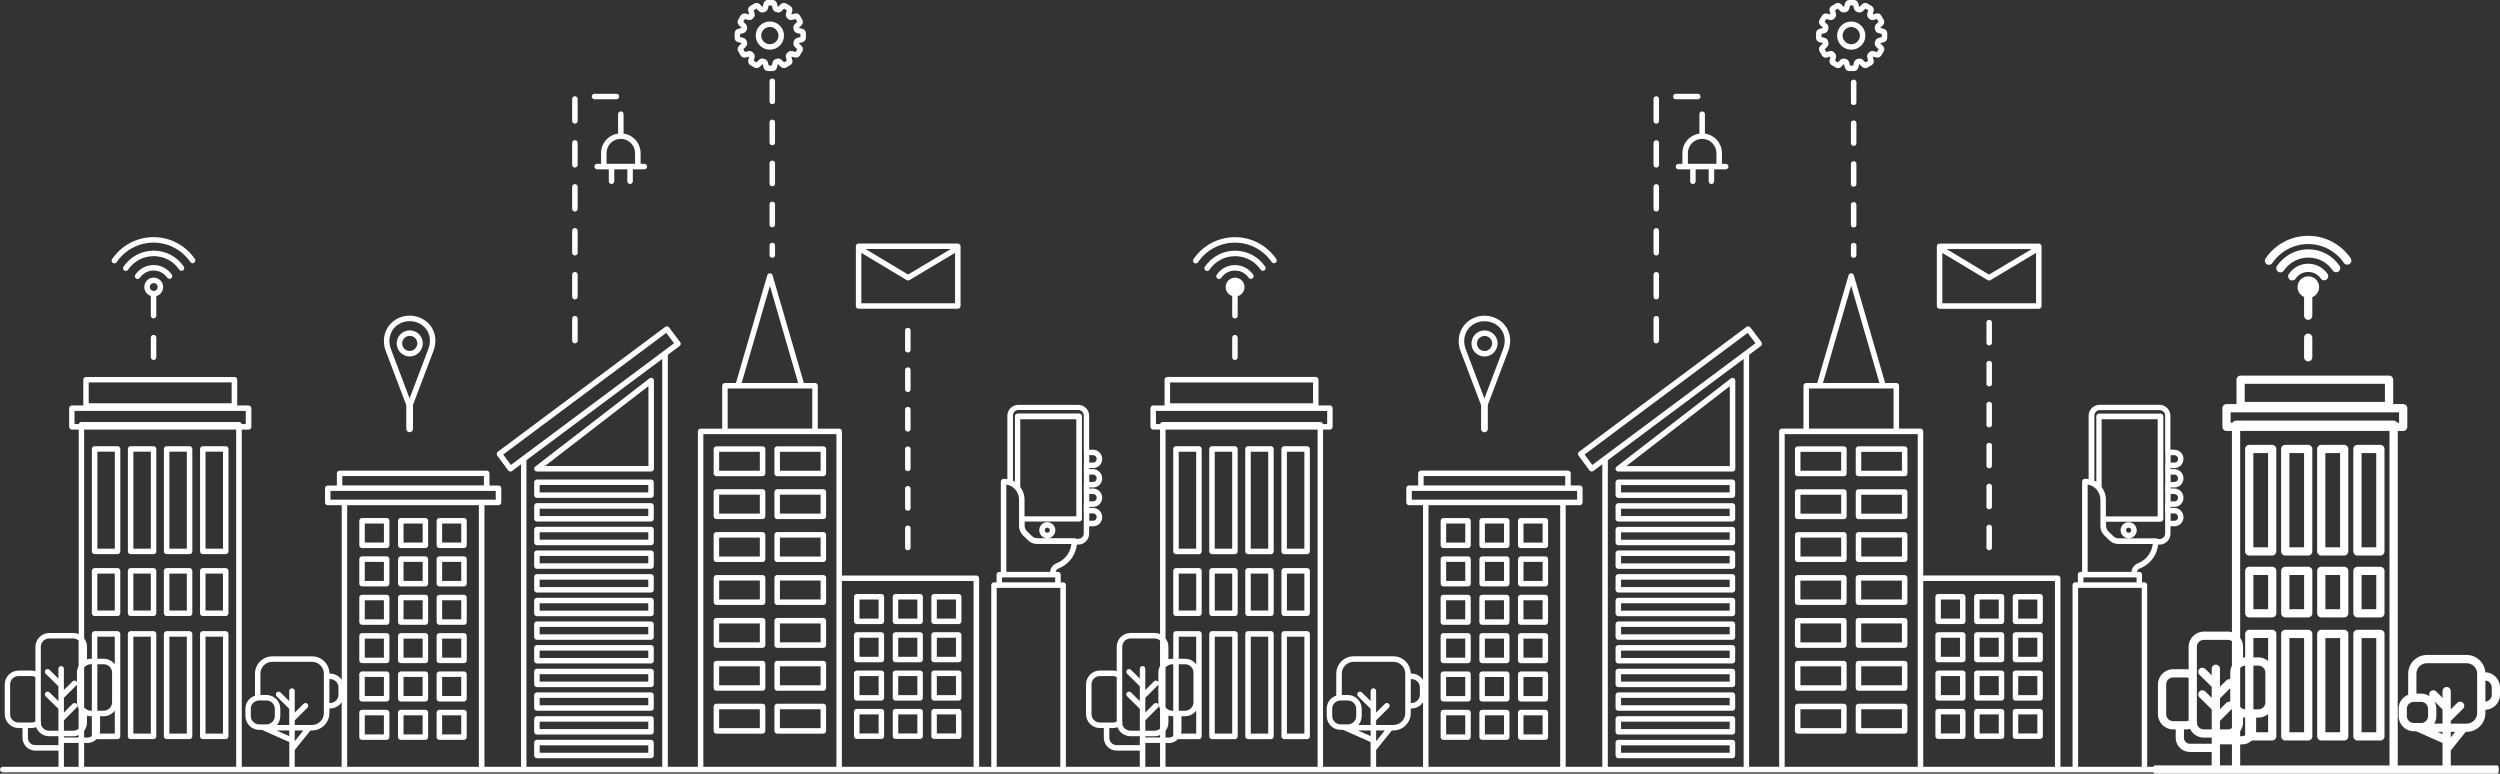 <?xml version="1.0" encoding="UTF-8"?> <svg xmlns="http://www.w3.org/2000/svg" xmlns:xlink="http://www.w3.org/1999/xlink" xmlns:xodm="http://www.corel.com/coreldraw/odm/2003" xml:space="preserve" width="240.856mm" height="74.539mm" version="1.0" style="shape-rendering:geometricPrecision; text-rendering:geometricPrecision; image-rendering:optimizeQuality; fill-rule:evenodd; clip-rule:evenodd" viewBox="0 0 334482 103514"><rect x="0" y="0" width="334482" height="103514" fill="#333333" stroke="none"/> <defs> <style type="text/css"> .fil0 {fill:white;fill-rule:nonzero} </style> </defs> <g id="Слой_x0020_1">  <path class="fil0" d="M106790 51247l-3781 -13004 -3781 13004 7562 0zm192927 47249l244 3 0 -2c158,0 303,-42 424,-116l0 -2372c-94,-3 -188,-14 -281,-31l0 677c0,440 -144,850 -387,1185l0 656zm2136 -2486l0 1700c0,88 -6,175 -17,260l1619 0 0 -2434c-354,296 -809,475 -1300,475l-302 0zm-575 3062c-340,328 -803,527 -1317,527l0 -2 -7 0 -237 -3 0 2817 19981 0 0 -44750 -19981 0 0 27690c243,335 387,745 387,1185l0 1442c92,-15 185,-24 281,-26l0 -3140c0,-304 247,-551 551,-551l3070 0c304,0 551,247 551,551l0 13709c0,304 -247,551 -551,551l-2729 0zm-2663 514c-315,-1 -637,-2 -943,-2l-656 1 0 2825 1599 0 0 -2825zm-6419 -1994l0 1132c0,214 90,411 233,553 144,144 342,234 558,234l2927 0 0 -463 0 -361 -1057 0c-539,0 -1031,-208 -1396,-548 -188,-175 -342,-385 -452,-620 -168,46 -345,72 -529,72l-283 0zm3718 3022l-2927 0c-516,0 -990,-214 -1333,-557 -345,-344 -560,-817 -560,-1333l0 -1132 -343 0c-557,0 -1065,-229 -1434,-597 -370,-369 -600,-878 -600,-1434l0 -3995c0,-556 230,-1065 600,-1434 369,-368 877,-597 1434,-597l1729 0c115,0 230,11 343,32l0 -3030c0,-556 231,-1064 601,-1434 369,-368 878,-598 1434,-598l3214 0c188,0 371,26 545,75l0 -26918 -728 0c-304,0 -551,-247 -551,-551l0 -2494c0,-304 247,-551 551,-551l1339 0 0 -3261c0,-304 247,-551 551,-551l19862 0c304,0 551,247 551,551l0 3261 1339 0c304,0 551,247 551,551l0 2494c0,304 -247,551 -551,551l-730 0 0 44750 5992 0 0 -3006 -3533 -1570 -306 0c-557,0 -1066,-229 -1435,-598 -370,-369 -601,-877 -601,-1434l0 -973 2 -43c2,-485 187,-933 491,-1280 212,-241 482,-434 789,-556l0 -2805c0,-699 281,-1328 738,-1784 456,-455 1086,-734 1785,-734l5285 0c699,0 1329,279 1785,734 412,411 680,963 729,1579 528,19 1008,245 1361,596 370,369 601,877 601,1434l0 973c0,557 -231,1065 -601,1434 -351,350 -828,575 -1353,596l0 424c0,699 -281,1328 -738,1784 -456,455 -1086,734 -1785,734l-108 0 -2003 2500 0 1995 6257 0c96,0 173,247 173,551 0,304 -78,551 -173,551l-6808 0 -7095 0 -21083 0 -2680 0 -21 0 -21 0 -8183 0c-51,0 -97,-71 -129,-184l-1214 0 -9250 0 -2356 0 -18358 0 0 0 -18540 0 -4757 0 -18906 0 -5631 0 -18357 0 -7013 0 -7095 0 -21082 0 -2685 0 -19 0 -19 0 -6701 0 -1106 0 -2797 0 -9250 0 -2358 0 -18357 0 -18540 0 -4757 0 -18906 0 -5631 0 -18357 0 -7013 0 -7095 0 -21081 0 -2685 0 -19 0 -19 0 -7808 0c-203,0 -367,-165 -367,-367 0,-203 165,-367 367,-367l7459 0 0 -2165 -3108 0c-466,0 -894,-194 -1204,-503 -311,-310 -506,-737 -506,-1203l0 -1316 -527 0c-507,0 -969,-209 -1305,-544 -337,-336 -546,-798 -546,-1304l0 -3995c0,-506 210,-969 546,-1304 336,-335 798,-544 1305,-544l1728 0c178,0 357,29 527,81l0 -3263c0,-506 210,-969 546,-1304 336,-335 799,-544 1305,-544l3212 0c259,0 505,54 730,152l0 -27363 -913 0c-203,0 -367,-165 -367,-367l0 -2494c0,-203 165,-367 367,-367l1523 0 0 -3445c0,-203 165,-367 367,-367l19862 0c203,0 367,165 367,367l0 3445 1523 0c203,0 367,165 367,367l0 2494c0,203 -165,367 -367,367l-913 0 0 45117 6360 0 0 -3309 -3520 -1565 -158 -69 -345 0c-507,0 -969,-209 -1305,-544 -336,-336 -546,-798 -546,-1304l1 -997c-4,-446 165,-859 444,-1178 219,-250 508,-443 835,-549l0 -2934c0,-648 260,-1232 684,-1654 423,-421 1007,-680 1656,-680l5285 0c649,0 1233,259 1656,681 418,417 677,992 683,1631l100 0c507,0 969,209 1305,544 89,88 168,186 238,290l0 -23360 -1869 0c-203,0 -367,-165 -367,-367l0 -1906c0,-203 165,-367 367,-367l1218 0 0 -1620c0,-203 165,-367 367,-367l19679 0c203,0 367,165 367,367l0 1620 1218 0c203,0 367,165 367,367l0 1906c0,203 -165,367 -367,367l-1889 0 0 34998 4896 0 0 -40474 -1202 899c-162,121 -391,88 -512,-73l-1467 -1990c-119,-162 -85,-390 76,-511l22402 -16711c162,-121 393,-88 514,75l1483 1965c122,162 90,392 -72,514l-1582 1187 0 55118 4022 0 0 -44876c0,-203 165,-367 367,-367l2885 0 0 -5737c0,-203 165,-367 367,-367l1474 0 4192 -14417c34,-116 125,-213 250,-250 194,-56 397,56 454,250l4192 14417 1494 0c203,0 367,165 367,367l0 5737 2865 0c203,0 367,165 367,367l0 19284 17990 0c203,0 367,165 367,367l0 25225 1623 0 0 -24313c0,-203 165,-367 367,-367l344 0 0 -1032c0,-203 165,-367 367,-367l202 0 0 -12085c0,-203 165,-367 367,-367 165,0 335,17 507,48l0 -8482c0,-405 164,-770 429,-1035 265,-264 631,-427 1036,-427l8010 0c405,0 771,163 1036,427 266,265 429,631 429,1035l0 4540 507 0c344,0 654,137 878,361 225,225 363,535 363,878 0,163 -33,314 -89,454 -60,149 -146,281 -247,396l-17 19c-116,116 -248,204 -398,263 -147,59 -304,88 -470,88l-527 0 0 137 507 0c344,0 654,137 878,361 225,225 363,535 363,878 0,162 -33,314 -88,453 -60,149 -146,281 -247,396l-17 19c-116,116 -248,204 -398,263 -147,59 -304,88 -470,88l-527 0 0 137 507 0c344,0 654,137 878,361 225,224 363,534 363,878 0,162 -33,314 -89,453 -60,149 -146,281 -247,396l-16 17c-116,117 -249,205 -398,264 -147,59 -304,89 -472,89l-527 0 0 137 507 0c344,0 654,137 878,361 225,225 363,535 363,878 0,162 -33,314 -89,453 -60,149 -146,281 -247,396l-16 17c-116,117 -249,205 -398,264 -147,59 -305,89 -472,89l-527 0 0 991c0,405 -164,771 -429,1036 -265,264 -631,427 -1036,427l-174 0c-36,283 -95,544 -175,788 -115,351 -272,663 -461,952l-22 31c-214,308 -475,588 -772,826 -300,239 -639,438 -1005,582l-7 2c-68,28 -129,62 -177,100 -45,35 -81,73 -107,115l-18 27c-34,47 -61,100 -78,155 -7,22 -13,45 -17,68l312 0c203,0 367,165 367,367l0 1032 324 0c203,0 367,165 367,367l0 24313 2430 0 1106 0 6353 0 0 -2165 -3108 0c-466,0 -893,-194 -1203,-503 -311,-310 -505,-737 -505,-1203l0 -1316 -528 0c-507,0 -969,-209 -1305,-544 -337,-336 -546,-798 -546,-1304l0 -3995c0,-506 210,-969 546,-1304 336,-335 799,-544 1305,-544l1728 0c178,0 357,29 527,81l0 -3263c0,-506 210,-969 546,-1304 336,-335 799,-544 1305,-544l3212 0c258,0 505,54 730,152l0 -27363 -913 0c-203,0 -367,-165 -367,-367l0 -2494c0,-203 165,-367 367,-367l1523 0 0 -3445c0,-203 165,-367 367,-367l19861 0c203,0 367,165 367,367l0 3445 1523 0c203,0 367,165 367,367l0 2494c0,203 -165,367 -367,367l-913 0 0 45117 6360 0 0 -3309 -3520 -1565 -158 -69 -345 0c-507,0 -969,-209 -1305,-544 -336,-336 -546,-798 -546,-1304l1 -997c-4,-446 165,-859 445,-1178 220,-250 508,-443 835,-549l0 -2934c0,-648 260,-1232 683,-1654 423,-421 1007,-680 1656,-680l5285 0c649,0 1234,259 1656,680 418,417 677,992 683,1631l100 0c507,0 969,209 1305,544 88,88 168,185 238,289l0 -23359 -1869 0c-203,0 -367,-165 -367,-367l0 -1906c0,-203 165,-367 367,-367l1218 0 0 -1620c0,-203 165,-367 367,-367l19679 0c203,0 367,165 367,367l0 1620 1218 0c203,0 367,165 367,367l0 1906c0,203 -165,367 -367,367l-1889 0 0 34998 4896 0 0 -40474 -1202 899c-162,121 -391,88 -512,-73l-1467 -1990c-119,-162 -85,-390 76,-511l22403 -16711c162,-121 393,-88 514,75l1483 1965c122,162 90,392 -72,514l-1582 1187 0 55118 4022 0 0 -44876c0,-203 165,-367 367,-367l2885 0 0 -5737c0,-203 165,-367 367,-367l1474 0 4192 -14417c34,-116 125,-213 250,-250 194,-56 397,56 454,250l4192 14417 1494 0c203,0 367,165 367,367l0 5737 2865 0c203,0 367,165 367,367l0 19284 17990 0c203,0 367,165 367,367l0 25225 1621 0 0 -24313c0,-203 165,-367 367,-367l344 0 0 -1032c0,-203 165,-367 367,-367l202 0 0 -12085c0,-203 165,-367 367,-367 165,0 335,17 506,48l0 -8482c0,-405 164,-770 430,-1035 265,-264 631,-427 1036,-427l8010 0c405,0 771,163 1036,427 266,265 430,631 430,1035l0 4540 506 0c345,0 654,137 878,361 225,225 363,535 363,879 0,163 -32,315 -88,456l-9 20c-59,141 -142,266 -239,376l-15 16c-113,115 -246,203 -397,263 -147,59 -304,89 -471,89l-527 0 0 137 506 0c345,0 654,137 878,361 225,225 363,535 363,879 0,162 -32,314 -88,454 -59,149 -146,282 -248,397l-15 16c-113,115 -246,203 -397,263 -147,59 -304,89 -471,89l-527 0 0 137 506 0c345,0 654,137 878,361 225,225 363,535 363,879 0,163 -32,315 -88,455 -60,150 -146,282 -248,397l-33 33c-112,108 -238,190 -378,246 -147,59 -305,88 -472,88l-527 0 0 137 506 0c345,0 654,137 878,361 225,225 363,535 363,879 0,163 -32,315 -88,456 -60,150 -146,282 -248,397l-34 33c-111,107 -238,189 -378,245 -147,59 -304,89 -472,89l-527 0 0 991c0,405 -164,770 -430,1035 -265,264 -631,427 -1036,427l-175 0c-36,283 -95,544 -175,788 -115,350 -271,663 -460,952l-14 20c-214,311 -479,595 -781,836 -300,239 -639,438 -1005,582l-16 6c-64,27 -120,59 -168,96 -44,34 -80,73 -108,117l-18 26c-35,47 -62,100 -79,154 -7,22 -13,45 -17,69l312 0c203,0 367,165 367,367l0 1032 323 0c203,0 367,165 367,367l0 24313 847 0c32,-113 78,-184 129,-184l7654 0 0 -1797zm3973 -5895c77,57 170,105 271,140 73,25 150,41 227,47l0 -5850c-89,4 -172,20 -248,46 -65,22 -127,51 -185,85 -47,50 -104,91 -167,121 -24,22 -47,45 -68,70l0 5190c47,53 99,101 157,142l13 9zm1601 189l668 0c256,0 490,-105 660,-275 169,-168 274,-400 274,-655l0 -3995c0,-254 -105,-486 -274,-655 -170,-169 -404,-275 -660,-275l-668 0 0 5854zm-2873 -20l-16 -31 -1583 1598 0 1130 1055 0c202,0 391,-66 545,-177l0 -2520zm-222 -995l0 -1832 -1377 1374 0 1458 848 -855c143,-144 346,-192 529,-144zm0 -3001l0 -908c0,-316 77,-629 217,-910l5 -10 0 -3280c-154,-111 -342,-177 -545,-177l-3214 0c-255,0 -489,106 -658,275 -168,168 -273,400 -273,654l0 9949c27,65 42,136 42,211 0,78 -7,142 -20,195 42,172 136,325 263,443 167,155 395,251 647,251l1057 0 0 -2668 -1644 -1621c-216,-213 -219,-561 -7,-777 213,-216 561,-219 777,-7l873 861 0 -1478 -1644 -1621c-216,-213 -219,-561 -7,-777 213,-216 561,-219 777,-7l873 861 0 -875c0,-304 247,-551 551,-551 304,0 551,247 551,551l0 2405 850 -848c143,-142 345,-189 527,-142zm3095 -2940l668 0c492,0 946,179 1300,475l0 -3063 -1968 0 0 2588zm-8665 2754c-17,-7 -35,-14 -53,-20 -93,-32 -192,-50 -290,-50l-1729 0c-256,0 -489,105 -659,274 -168,168 -273,400 -273,655l0 3995c0,255 105,487 273,655 169,169 403,274 658,274l1729 0c105,0 202,-17 291,-47 18,-6 35,-12 52,-19l0 -5718zm25105 -13778l-1965 0 0 4576 1965 0 0 -4576zm-2517 -1102l3068 0c304,0 551,247 551,551l0 5678c0,304 -247,551 -551,551l-3068 0c-304,0 -551,-247 -551,-551l0 -5678c0,-304 247,-551 551,-551zm-2321 1102l-1968 0 0 4576 1968 0 0 -4576zm-2519 -1102l3070 0c304,0 551,247 551,551l0 5678c0,304 -247,551 -551,551l-3070 0c-304,0 -551,-247 -551,-551l0 -5678c0,-304 247,-551 551,-551zm-2298 1102l-1968 0 0 4576 1968 0 0 -4576zm-2519 -1102l3070 0c304,0 551,247 551,551l0 5678c0,304 -247,551 -551,551l-3070 0c-304,0 -551,-247 -551,-551l0 -5678c0,-304 247,-551 551,-551zm-2298 1102l-1968 0 0 4576 1968 0 0 -4576zm-2519 -1102l3070 0c304,0 551,247 551,551l0 5678c0,304 -247,551 -551,551l-3070 0c-304,0 -551,-247 -551,-551l0 -5678c0,-304 247,-551 551,-551zm16991 9539l-1965 0 0 12607 1965 0 0 -12607zm-2517 -1102l3068 0c304,0 551,247 551,551l0 13709c0,304 -247,551 -551,551l-3068 0c-304,0 -551,-247 -551,-551l0 -13709c0,-304 247,-551 551,-551zm-2321 1102l-1968 0 0 12607 1968 0 0 -12607zm-2519 -1102l3070 0c304,0 551,247 551,551l0 13709c0,304 -247,551 -551,551l-3070 0c-304,0 -551,-247 -551,-551l0 -13709c0,-304 247,-551 551,-551zm-2298 1102l-1968 0 0 12607 1968 0 0 -12607zm-2519 -1102l3070 0c304,0 551,247 551,551l0 13709c0,304 -247,551 -551,551l-3070 0c-304,0 -551,-247 -551,-551l0 -13709c0,-304 247,-551 551,-551zm-6587 -27986l21083 0c207,0 388,115 482,284l248 0 0 -1392 -22540 0 0 1392 246 0c94,-169 275,-284 482,-284zm28729 42383l594 -742 -594 0 0 742zm3531 -8027c-12,-45 -18,-92 -18,-140 0,-48 6,-96 18,-140l0 -204c0,-397 -156,-751 -411,-1005 -255,-255 -611,-411 -1010,-411l-5285 0c-399,0 -755,157 -1010,411 -254,254 -411,608 -411,1005l0 2653 628 0c418,0 809,129 1134,350 -102,-205 -68,-461 103,-632 214,-215 562,-216 777,-2l850 848 0 -904c0,-304 247,-551 551,-551 304,0 551,247 551,551l0 2446 871 -869c215,-214 563,-213 777,2 214,215 213,563 -2,777l-1646 1642 0 358 2111 0c399,0 755,-157 1010,-411 254,-254 411,-608 411,-1004l0 -833c-12,-45 -18,-92 -18,-140 0,-48 6,-96 18,-140l0 -3654zm1102 3239c224,-20 426,-120 578,-271 169,-168 274,-400 274,-655l0 -973c0,-254 -105,-486 -274,-655 -151,-151 -354,-251 -578,-271l0 2825zm-6849 -65c179,302 282,653 282,1025l0 973c0,366 -100,712 -273,1010l1104 0 0 -1899 -1113 -1110zm-2765 99c-42,7 -83,13 -123,15 -221,38 -417,152 -557,311 -133,152 -215,344 -219,549l2 50 0 973c0,254 105,487 274,655 170,169 404,275 660,275l975 0c256,0 489,-105 658,-274 168,-168 273,-400 273,-655l0 -973c0,-255 -105,-487 -273,-655 -169,-169 -403,-274 -659,-274l-975 0 -37 5 0 -1zm3235 4012l642 286 0 -286 -642 0zm-172915 754c284,-3 578,-5 840,-5 330,0 720,2 1129,4l0 -319c-224,98 -471,152 -730,152l-1239 0 0 167zm2704 6l426 5c233,-1 444,-77 608,-206l0 -2650 -120 0c-178,0 -357,-29 -527,-81l0 911c0,421 -145,811 -387,1123l0 898zm2135 -2851l0 1883c0,154 -20,303 -57,444l2026 0 0 -3075c-54,72 -114,141 -178,205 -336,335 -798,544 -1305,544l-486 0zm-467 3062l-31 32c-308,307 -735,495 -1211,495l-4 -1 -421 -5 0 3185 20347 0 0 -45117 -20347 0 0 27935c242,313 387,703 387,1123l0 1672c160,-47 330,-73 507,-73l141 0 0 -3323c0,-203 165,-367 367,-367l3070 0c203,0 367,165 367,367l0 13709c0,203 -165,367 -367,367l-2803 0zm-2403 515c-381,-2 -770,-3 -1129,-3l-840 2 0 640 0 19 0 19 0 2513 1969 0 0 -3191zm-6786 -1996l0 1316c0,264 111,507 287,683 177,177 421,288 687,288l3108 0 0 -647 0 -545 -1238 0c-491,0 -940,-189 -1273,-498 -210,-195 -373,-438 -472,-711l-49 17c-182,62 -378,97 -584,97l-465 0zm7764 -2543c93,68 203,126 322,167 111,38 230,59 348,59l120 0 0 -6221 -141 0c-125,0 -242,21 -349,57 -87,30 -169,69 -244,116 -38,46 -88,81 -144,104 -58,49 -111,104 -157,165l0 5319c66,86 145,162 233,225l10 8zm1525 226l853 0c306,0 585,-126 788,-328 202,-202 328,-480 328,-784l0 -3995c0,-305 -126,-583 -328,-785 -203,-202 -482,-328 -788,-328l-853 0 0 6221zm-2504 -248l-22 -40c-128,-248 -202,-528 -202,-825l0 -2383c-17,32 -39,61 -65,88l-1680 1676 0 1979 1162 -1172c143,-143 375,-144 518,-2 143,143 144,375 2,518l-1681 1696 0 1389 1239 0c278,0 533,-104 730,-274l0 -2651zm-223 -3592l0 -1268c0,-289 70,-573 198,-828l26 -49 0 -3410c-196,-170 -452,-274 -730,-274l-3212 0c-306,0 -586,126 -789,328 -202,201 -328,480 -328,784l0 9992c26,50 41,107 41,168 0,75 -10,130 -27,173 42,234 161,442 330,599 201,186 473,300 773,300l1238 0 0 -2928 -1699 -1676c-144,-142 -146,-374 -4,-518 142,-144 374,-146 518,-4l1185 1169 0 -1992 -1699 -1676c-144,-142 -146,-374 -4,-518 142,-144 374,-146 518,-4l1185 1169 0 -1313c0,-203 165,-367 367,-367 203,0 367,165 367,367l0 2848 1163 -1160c143,-143 376,-142 518,2 26,26 47,55 64,87zm2727 -3116l853 0c507,0 969,209 1305,544 64,64 123,132 177,205l0 -3704 -2335 0 0 2956zm-8297 2453c-56,-30 -117,-56 -179,-77 -111,-38 -230,-59 -348,-59l-1728 0c-306,0 -586,126 -789,328 -202,202 -328,480 -328,785l0 3995c0,305 126,583 328,784 203,202 482,328 789,328l1728 0c125,0 242,-21 349,-57 62,-21 121,-48 178,-79l0 -5948zm25106 -13845l-2335 0 0 4943 2335 0 0 -4943zm-2702 -735l3070 0c203,0 367,165 367,367l0 5678c0,203 -165,367 -367,367l-3070 0c-203,0 -367,-165 -367,-367l0 -5678c0,-203 165,-367 367,-367zm-2136 735l-2335 0 0 4943 2335 0 0 -4943zm-2702 -735l3070 0c203,0 367,165 367,367l0 5678c0,203 -165,367 -367,367l-3070 0c-203,0 -367,-165 -367,-367l0 -5678c0,-203 165,-367 367,-367zm-2116 735l-2335 0 0 4943 2335 0 0 -4943zm-2702 -735l3069 0c203,0 367,165 367,367l0 5678c0,203 -165,367 -367,367l-3069 0c-203,0 -367,-165 -367,-367l0 -5678c0,-203 165,-367 367,-367zm-2115 735l-2335 0 0 4943 2335 0 0 -4943zm-2702 -735l3070 0c203,0 367,165 367,367l0 5678c0,203 -165,367 -367,367l-3070 0c-203,0 -367,-165 -367,-367l0 -5678c0,-203 165,-367 367,-367zm17176 9171l-2335 0 0 12974 2335 0 0 -12974zm-2702 -735l3070 0c203,0 367,165 367,367l0 13709c0,203 -165,367 -367,367l-3070 0c-203,0 -367,-165 -367,-367l0 -13709c0,-203 165,-367 367,-367zm-2136 735l-2335 0 0 12974 2335 0 0 -12974zm-2702 -735l3070 0c203,0 367,165 367,367l0 13709c0,203 -165,367 -367,367l-3070 0c-203,0 -367,-165 -367,-367l0 -13709c0,-203 165,-367 367,-367zm-2116 735l-2335 0 0 12974 2335 0 0 -12974zm-2702 -735l3069 0c203,0 367,165 367,367l0 13709c0,203 -165,367 -367,367l-3069 0c-203,0 -367,-165 -367,-367l0 -13709c0,-203 165,-367 367,-367zm-6587 -27986l21082 0c174,0 320,121 358,284l555 0 0 -1759 -22908 0 0 1759 555 0c38,-163 184,-284 358,-284zm28544 42722l1161 -1448 -1161 0 0 1448zm2101 -1448l-2101 2620 0 2242 6278 0 0 -8636c-69,104 -149,201 -238,290 -336,335 -799,544 -1305,544l-100 0 0 606c0,648 -260,1232 -683,1654 -422,421 -1007,680 -1656,680l-195 0zm1800 -7122c-13,-38 -20,-78 -20,-120 0,-42 7,-83 20,-120l0 -224c0,-447 -177,-847 -465,-1135 -289,-288 -691,-465 -1139,-465l-5285 0c-449,0 -851,177 -1139,465 -288,287 -465,688 -465,1135l0 2837 812 0c507,0 969,209 1305,544 336,336 546,798 546,1304l0 973c0,453 -168,871 -444,1194l1640 0 0 -2159 -1680 -1675c-143,-143 -144,-375 -2,-518 143,-143 375,-144 518,-2l1163 1160 0 -1346c0,-203 165,-367 367,-367 203,0 367,165 367,367l0 2888 1183 -1181c143,-143 376,-142 518,2 143,143 142,376 -2,518l-1700 1696 0 617 2296 0c449,0 851,-177 1139,-465 288,-287 465,-687 465,-1134l0 -853c-13,-38 -20,-78 -20,-120 0,-42 7,-83 20,-120l0 -3694zm735 3447l100 0c306,0 586,-126 789,-329 202,-202 328,-480 328,-785l0 -973c0,-305 -126,-583 -328,-784 -203,-202 -483,-328 -789,-328l-100 0 0 3199zm-9455 -334c-40,6 -78,11 -115,13 -269,43 -508,181 -678,374 -164,187 -264,427 -264,684l2 36 0 973c0,305 126,583 328,785 203,202 482,328 789,328l976 0c306,0 586,-126 789,-328 202,-202 328,-480 328,-785l0 -973c0,-305 -126,-583 -328,-784 -203,-202 -482,-328 -789,-328l-976 0c-17,0 -40,4 -62,6zm2392 4009l1693 753 0 -753 -1693 0zm97058 -19818l7113 0 0 -664 -6911 0 -202 0 0 664zm7803 735l-323 0 -7848 0 -344 0 0 23945 8515 0 0 -23945zm-55131 21071l-14533 0 0 989 14533 0 0 -989zm-14900 -735l15268 0c203,0 367,165 367,367l0 1724c0,203 -165,367 -367,367l-15268 0c-203,0 -367,-165 -367,-367l0 -1724c0,-203 165,-367 367,-367zm14900 -2429l-14533 0 0 989 14533 0 0 -989zm-14900 -735l15268 0c203,0 367,165 367,367l0 1724c0,203 -165,367 -367,367l-15268 0c-203,0 -367,-165 -367,-367l0 -1724c0,-203 165,-367 367,-367zm14900 -2449l-14533 0 0 989 14533 0 0 -989zm-14900 -735l15268 0c203,0 367,165 367,367l0 1724c0,203 -165,367 -367,367l-15268 0c-203,0 -367,-165 -367,-367l0 -1724c0,-203 165,-367 367,-367zm14900 -2429l-14533 0 0 989 14533 0 0 -989zm-14900 -735l15268 0c203,0 367,165 367,367l0 1724c0,203 -165,367 -367,367l-15268 0c-203,0 -367,-165 -367,-367l0 -1724c0,-203 165,-367 367,-367zm14900 -2429l-14533 0 0 989 14533 0 0 -989zm-14900 -735l15268 0c203,0 367,165 367,367l0 1724c0,203 -165,367 -367,367l-15268 0c-203,0 -367,-165 -367,-367l0 -1724c0,-203 165,-367 367,-367zm14900 -2428l-14533 0 0 989 14533 0 0 -989zm-14900 -735l15268 0c203,0 367,165 367,367l0 1724c0,203 -165,367 -367,367l-15268 0c-203,0 -367,-165 -367,-367l0 -1724c0,-203 165,-367 367,-367zm14900 -2429l-14533 0 0 989 14533 0 0 -989zm-14900 -735l15268 0c203,0 367,165 367,367l0 1724c0,203 -165,367 -367,367l-15268 0c-203,0 -367,-165 -367,-367l0 -1724c0,-203 165,-367 367,-367zm14900 -2429l-14533 0 0 989 14533 0 0 -989zm-14900 -735l15268 0c203,0 367,165 367,367l0 1724c0,203 -165,367 -367,367l-15268 0c-203,0 -367,-165 -367,-367l0 -1724c0,-203 165,-367 367,-367zm-1976 -15734l993 -740c5482,-4096 10973,-8181 16460,-12271l1441 -1075 8 -6 1426 -1070 -1043 -1383 -21818 16274 1029 1397 1465 -1096c12,-12 26,-22 40,-32zm18746 -13059l-18171 13546 0 41022 18171 0 0 -54568zm39296 47557l-2558 0 0 2550 2558 0 0 -2550zm-2925 -735l3293 0c203,0 367,165 367,367l0 3285c0,203 -165,367 -367,367l-3293 0c-203,0 -367,-165 -367,-367l0 -3285c0,-203 165,-367 367,-367zm-2240 735l-2557 0 0 2550 2557 0 0 -2550zm-2925 -735l3292 0c203,0 367,165 367,367l0 3285c0,203 -165,367 -367,367l-3292 0c-203,0 -367,-165 -367,-367l0 -3285c0,-203 165,-367 367,-367zm-2259 735l-2558 0 0 2550 2558 0 0 -2550zm-2925 -735l3293 0c203,0 367,165 367,367l0 3285c0,203 -165,367 -367,367l-3293 0c-203,0 -367,-165 -367,-367l0 -3285c0,-203 165,-367 367,-367zm13273 -4396l-2558 0 0 2550 2558 0 0 -2550zm-2925 -735l3293 0c203,0 367,165 367,367l0 3285c0,203 -165,367 -367,367l-3293 0c-203,0 -367,-165 -367,-367l0 -3285c0,-203 165,-367 367,-367zm-2240 735l-2557 0 0 2550 2557 0 0 -2550zm-2925 -735l3292 0c203,0 367,165 367,367l0 3285c0,203 -165,367 -367,367l-3292 0c-203,0 -367,-165 -367,-367l0 -3285c0,-203 165,-367 367,-367zm-2259 735l-2558 0 0 2550 2558 0 0 -2550zm-2925 -735l3293 0c203,0 367,165 367,367l0 3285c0,203 -165,367 -367,367l-3293 0c-203,0 -367,-165 -367,-367l0 -3285c0,-203 165,-367 367,-367zm13273 -4396l-2558 0 0 2551 2558 0 0 -2551zm-2925 -735l3293 0c203,0 367,165 367,367l0 3286c0,203 -165,367 -367,367l-3293 0c-203,0 -367,-165 -367,-367l0 -3286c0,-203 165,-367 367,-367zm-2240 735l-2557 0 0 2551 2557 0 0 -2551zm-2925 -735l3292 0c203,0 367,165 367,367l0 3286c0,203 -165,367 -367,367l-3292 0c-203,0 -367,-165 -367,-367l0 -3286c0,-203 165,-367 367,-367zm-2259 735l-2558 0 0 2551 2558 0 0 -2551zm-2925 -735l3293 0c203,0 367,165 367,367l0 3286c0,203 -165,367 -367,367l-3293 0c-203,0 -367,-165 -367,-367l0 -3286c0,-203 165,-367 367,-367zm13273 -4376l-2558 0 0 2551 2558 0 0 -2551zm-2925 -735l3293 0c203,0 367,165 367,367l0 3286c0,203 -165,367 -367,367l-3293 0c-203,0 -367,-165 -367,-367l0 -3286c0,-203 165,-367 367,-367zm-2240 735l-2557 0 0 2551 2557 0 0 -2551zm-2925 -735l3292 0c203,0 367,165 367,367l0 3286c0,203 -165,367 -367,367l-3292 0c-203,0 -367,-165 -367,-367l0 -3286c0,-203 165,-367 367,-367zm-2259 735l-2558 0 0 2551 2558 0 0 -2551zm-2925 -735l3293 0c203,0 367,165 367,367l0 3286c0,203 -165,367 -367,367l-3293 0c-203,0 -367,-165 -367,-367l0 -3286c0,-203 165,-367 367,-367zm15632 -1739l-17623 0 0 24858 17623 0 0 -24858zm-18358 24858l0 -25225 0 -14 0 -19269 -2865 0 -12055 0 0 0 -2885 0 0 44509 17805 0zm-50192 -6890l-2558 0 0 2551 2558 0 0 -2551zm-2926 -735l3293 0c203,0 367,165 367,367l0 3286c0,203 -165,367 -367,367l-3293 0c-203,0 -367,-165 -367,-367l0 -3286c0,-203 165,-367 367,-367zm-2238 735l-2558 0 0 2551 2558 0 0 -2551zm-2926 -735l3293 0c203,0 367,165 367,367l0 3286c0,203 -165,367 -367,367l-3293 0c-203,0 -367,-165 -367,-367l0 -3286c0,-203 165,-367 367,-367zm-2258 735l-2558 0 0 2551 2558 0 0 -2551zm-2926 -735l3293 0c203,0 367,165 367,367l0 3286c0,203 -165,367 -367,367l-3293 0c-203,0 -367,-165 -367,-367l0 -3286c0,-203 165,-367 367,-367zm13273 -4396l-2558 0 0 2551 2558 0 0 -2551zm-2926 -735l3293 0c203,0 367,165 367,367l0 3286c0,203 -165,367 -367,367l-3293 0c-203,0 -367,-165 -367,-367l0 -3286c0,-203 165,-367 367,-367zm-2238 735l-2558 0 0 2551 2558 0 0 -2551zm-2926 -735l3293 0c203,0 367,165 367,367l0 3286c0,203 -165,367 -367,367l-3293 0c-203,0 -367,-165 -367,-367l0 -3286c0,-203 165,-367 367,-367zm-2258 735l-2558 0 0 2551 2558 0 0 -2551zm-2926 -735l3293 0c203,0 367,165 367,367l0 3286c0,203 -165,367 -367,367l-3293 0c-203,0 -367,-165 -367,-367l0 -3286c0,-203 165,-367 367,-367zm13273 -4396l-2558 0 0 2550 2558 0 0 -2550zm-2926 -735l3293 0c203,0 367,165 367,367l0 3285c0,203 -165,367 -367,367l-3293 0c-203,0 -367,-165 -367,-367l0 -3285c0,-203 165,-367 367,-367zm-2238 735l-2558 0 0 2550 2558 0 0 -2550zm-2926 -735l3293 0c203,0 367,165 367,367l0 3285c0,203 -165,367 -367,367l-3293 0c-203,0 -367,-165 -367,-367l0 -3285c0,-203 165,-367 367,-367zm-2258 735l-2558 0 0 2550 2558 0 0 -2550zm-2926 -735l3293 0c203,0 367,165 367,367l0 3285c0,203 -165,367 -367,367l-3293 0c-203,0 -367,-165 -367,-367l0 -3285c0,-203 165,-367 367,-367zm13273 -4396l-2558 0 0 2550 2558 0 0 -2550zm-2926 -735l3293 0c203,0 367,165 367,367l0 3285c0,203 -165,367 -367,367l-3293 0c-203,0 -367,-165 -367,-367l0 -3285c0,-203 165,-367 367,-367zm-2238 735l-2558 0 0 2550 2558 0 0 -2550zm-2926 -735l3293 0c203,0 367,165 367,367l0 3285c0,203 -165,367 -367,367l-3293 0c-203,0 -367,-165 -367,-367l0 -3285c0,-203 165,-367 367,-367zm-2258 735l-2558 0 0 2550 2558 0 0 -2550zm-2926 -735l3293 0c203,0 367,165 367,367l0 3285c0,203 -165,367 -367,367l-3293 0c-203,0 -367,-165 -367,-367l0 -3285c0,-203 165,-367 367,-367zm-1991 -11981l0 34998 17622 0 0 -34998 -17622 0zm63343 27297l-5445 0 0 2530 5445 0 0 -2530zm-5813 -735l6180 0c203,0 367,165 367,367l0 3265c0,203 -165,367 -367,367l-6180 0c-203,0 -367,-165 -367,-367l0 -3265c0,-203 165,-367 367,-367zm-2319 735l-5445 0 0 2530 5445 0 0 -2530zm-5813 -735l6180 0c203,0 367,165 367,367l0 3265c0,203 -165,367 -367,367l-6180 0c-203,0 -367,-165 -367,-367l0 -3265c0,-203 165,-367 367,-367zm13944 -5004l-5445 0 0 2530 5445 0 0 -2530zm-5813 -735l6180 0c203,0 367,165 367,367l0 3265c0,203 -165,367 -367,367l-6180 0c-203,0 -367,-165 -367,-367l0 -3265c0,-203 165,-367 367,-367zm-2319 735l-5445 0 0 2530 5445 0 0 -2530zm-5813 -735l6180 0c203,0 367,165 367,367l0 3265c0,203 -165,367 -367,367l-6180 0c-203,0 -367,-165 -367,-367l0 -3265c0,-203 165,-367 367,-367zm13944 -5004l-5445 0 0 2530 5445 0 0 -2530zm-5813 -735l6180 0c203,0 367,165 367,367l0 3265c0,203 -165,367 -367,367l-6180 0c-203,0 -367,-165 -367,-367l0 -3265c0,-203 165,-367 367,-367zm-2319 735l-5445 0 0 2530 5445 0 0 -2530zm-5813 -735l6180 0c203,0 367,165 367,367l0 3265c0,203 -165,367 -367,367l-6180 0c-203,0 -367,-165 -367,-367l0 -3265c0,-203 165,-367 367,-367zm13944 -5004l-5445 0 0 2530 5445 0 0 -2530zm-5813 -735l6180 0c203,0 367,165 367,367l0 3265c0,203 -165,367 -367,367l-6180 0c-203,0 -367,-165 -367,-367l0 -3265c0,-203 165,-367 367,-367zm-2319 735l-5445 0 0 2530 5445 0 0 -2530zm-5813 -735l6180 0c203,0 367,165 367,367l0 3265c0,203 -165,367 -367,367l-6180 0c-203,0 -367,-165 -367,-367l0 -3265c0,-203 165,-367 367,-367zm-231965 21730c284,-3 578,-5 840,-5 330,0 720,2 1129,4l0 -319c-225,98 -472,152 -730,152l-1239 0 0 167zm2704 6l425 5c233,-1 444,-77 608,-206l0 -2650 -120 0c-178,0 -357,-29 -527,-81l0 911c0,420 -145,810 -386,1123l0 899zm2135 -2851l0 1883c0,154 -20,303 -57,444l2026 0 0 -3075c-54,72 -113,141 -177,204 -336,335 -799,544 -1305,544l-486 0zm-467 3062l-31 32c-308,307 -735,495 -1211,495l-4 -1 -421 -5 0 3185 20346 0 0 -45117 -20346 0 0 27936c242,312 386,703 386,1123l0 1672c160,-47 329,-73 506,-73l141 0 0 -3323c0,-203 165,-367 367,-367l3070 0c203,0 367,165 367,367l0 13709c0,203 -165,367 -367,367l-2803 0zm-2402 515c-381,-2 -770,-3 -1129,-3l-840 2 0 640 0 19 0 19 0 2513 1969 0 0 -3191zm-6786 -1996l0 1316c0,264 111,507 287,683 177,177 421,288 687,288l3108 0 0 -647 0 -545 -1238 0c-491,0 -940,-189 -1273,-499 -210,-195 -373,-438 -472,-711l-49 17c-182,62 -379,97 -585,97l-466 0zm7765 -2543c92,68 203,126 322,167 111,38 230,59 348,59l120 0 0 -6221 -141 0c-125,0 -242,21 -349,57 -87,29 -169,70 -246,119 -38,45 -87,80 -142,102 -58,48 -110,104 -156,164l0 5320c66,86 145,162 233,225l11 8zm1525 226l852 0c306,0 586,-126 789,-328 202,-202 328,-480 328,-784l0 -3995c0,-305 -126,-583 -328,-784 -203,-202 -482,-328 -789,-328l-852 0 0 6221zm-2504 -247l-22 -41c-129,-248 -202,-528 -202,-825l0 -2383c-17,32 -39,61 -65,88l-1680 1676 0 1979 1162 -1172c143,-143 375,-144 518,-2 143,143 144,375 2,518l-1681 1696 0 1389 1239 0c278,0 533,-104 730,-274l0 -2650zm-224 -3593l0 -1268c0,-289 70,-573 198,-828l26 -50 0 -3409c-197,-170 -452,-274 -730,-274l-3212 0c-306,0 -586,126 -789,328 -202,202 -328,480 -328,785l0 9992c26,50 41,108 41,168 0,75 -10,131 -27,174 42,234 161,441 329,598 200,186 473,301 773,301l1238 0 0 -2928 -1699 -1676c-144,-142 -146,-374 -4,-518 142,-144 374,-146 518,-4l1185 1169 0 -1992 -1699 -1676c-144,-142 -146,-374 -4,-518 142,-144 374,-146 518,-4l1185 1169 0 -1313c0,-203 165,-367 367,-367 203,0 367,165 367,367l0 2848 1163 -1160c143,-143 376,-142 518,2 26,26 47,55 64,87zm2727 -3116l852 0c507,0 969,209 1305,544 64,64 123,132 177,204l0 -3704 -2335 0 0 2956zm-8297 2453c-56,-30 -116,-56 -179,-77 -111,-38 -230,-59 -348,-59l-1728 0c-306,0 -586,126 -789,328 -202,201 -328,480 -328,784l0 3995c0,305 126,583 328,784 203,202 482,328 789,328l1728 0c125,0 242,-21 349,-57 62,-21 122,-47 178,-78l0 -5950zm25106 -13845l-2335 0 0 4943 2335 0 0 -4943zm-2702 -735l3069 0c203,0 367,165 367,367l0 5678c0,203 -165,367 -367,367l-3069 0c-203,0 -367,-165 -367,-367l0 -5678c0,-203 165,-367 367,-367zm-2136 735l-2335 0 0 4943 2335 0 0 -4943zm-2702 -735l3070 0c203,0 367,165 367,367l0 5678c0,203 -165,367 -367,367l-3070 0c-203,0 -367,-165 -367,-367l0 -5678c0,-203 165,-367 367,-367zm-2116 735l-2335 0 0 4943 2335 0 0 -4943zm-2702 -735l3070 0c203,0 367,165 367,367l0 5678c0,203 -165,367 -367,367l-3070 0c-203,0 -367,-165 -367,-367l0 -5678c0,-203 165,-367 367,-367zm-2116 735l-2335 0 0 4943 2335 0 0 -4943zm-2702 -735l3070 0c203,0 367,165 367,367l0 5678c0,203 -165,367 -367,367l-3070 0c-203,0 -367,-165 -367,-367l0 -5678c0,-203 165,-367 367,-367zm17176 9171l-2335 0 0 12974 2335 0 0 -12974zm-2702 -735l3069 0c203,0 367,165 367,367l0 13709c0,203 -165,367 -367,367l-3069 0c-203,0 -367,-165 -367,-367l0 -13709c0,-203 165,-367 367,-367zm-2136 735l-2335 0 0 12974 2335 0 0 -12974zm-2702 -735l3070 0c203,0 367,165 367,367l0 13709c0,203 -165,367 -367,367l-3070 0c-203,0 -367,-165 -367,-367l0 -13709c0,-203 165,-367 367,-367zm-2116 735l-2335 0 0 12974 2335 0 0 -12974zm-2702 -735l3070 0c203,0 367,165 367,367l0 13709c0,203 -165,367 -367,367l-3070 0c-203,0 -367,-165 -367,-367l0 -13709c0,-203 165,-367 367,-367zm-6586 -27986l21081 0c174,0 320,121 358,284l555 0 0 -1759 -22908 0 0 1759 555 0c38,-163 184,-284 358,-284zm28544 42722l1161 -1448 -1161 0 0 1448zm2101 -1448l-2101 2620 0 2242 6278 0 0 -8636c-69,104 -149,202 -238,290 -336,335 -798,544 -1305,544l-100 0 0 606c0,648 -260,1232 -684,1654 -422,421 -1007,680 -1656,680l-195 0zm1800 -7121c-13,-38 -21,-79 -21,-121 0,-42 7,-83 21,-121l0 -223c0,-447 -177,-847 -465,-1134 -289,-288 -691,-465 -1139,-465l-5285 0c-449,0 -851,177 -1139,465 -288,287 -465,688 -465,1135l0 2837 812 0c507,0 970,209 1305,544 337,336 546,798 546,1304l0 973c0,453 -168,871 -444,1194l1640 0 0 -2158 -1680 -1676c-143,-143 -144,-375 -2,-518 143,-143 375,-144 518,-2l1163 1160 0 -1346c0,-203 165,-367 367,-367 203,0 367,165 367,367l0 2887 1183 -1180c143,-143 376,-142 518,2 143,143 142,376 -2,518l-1700 1696 0 617 2296 0c448,0 850,-177 1139,-465 288,-287 465,-687 465,-1134l0 -852c-13,-38 -21,-79 -21,-121 0,-42 7,-83 21,-121l0 -3692zm735 3446l100 0c306,0 586,-126 789,-328 202,-202 328,-480 328,-785l0 -973c0,-305 -126,-583 -328,-784 -203,-202 -482,-328 -789,-328l-100 0 0 3199zm-9455 -334c-40,6 -78,11 -116,13 -269,43 -508,181 -678,374 -164,187 -264,427 -263,684l2 36 0 973c0,305 126,583 328,785 203,202 482,328 789,328l976 0c306,0 586,-126 789,-328 202,-202 328,-480 328,-785l0 -973c0,-305 -126,-583 -328,-785 -203,-202 -482,-328 -789,-328l-976 0c-17,0 -40,4 -62,6zm2392 4009l1693 753 0 -753 -1693 0zm97059 -19818l7112 0 0 -664 -6910 0 -202 0 0 664zm7803 735l-324 0 -7847 0 -344 0 0 23945 8515 0 0 -23945zm-55132 21071l-14532 0 0 989 14532 0 0 -989zm-14900 -735l15267 0c203,0 367,165 367,367l0 1724c0,203 -165,367 -367,367l-15267 0c-203,0 -367,-165 -367,-367l0 -1724c0,-203 165,-367 367,-367zm14900 -2429l-14532 0 0 989 14532 0 0 -989zm-14900 -735l15267 0c203,0 367,165 367,367l0 1724c0,203 -165,367 -367,367l-15267 0c-203,0 -367,-165 -367,-367l0 -1724c0,-203 165,-367 367,-367zm14900 -2449l-14532 0 0 989 14532 0 0 -989zm-14900 -735l15267 0c203,0 367,165 367,367l0 1724c0,203 -165,367 -367,367l-15267 0c-203,0 -367,-165 -367,-367l0 -1724c0,-203 165,-367 367,-367zm14900 -2429l-14532 0 0 989 14532 0 0 -989zm-14900 -735l15267 0c203,0 367,165 367,367l0 1724c0,203 -165,367 -367,367l-15267 0c-203,0 -367,-165 -367,-367l0 -1724c0,-203 165,-367 367,-367zm14900 -2429l-14532 0 0 989 14532 0 0 -989zm-14900 -735l15267 0c203,0 367,165 367,367l0 1724c0,203 -165,367 -367,367l-15267 0c-203,0 -367,-165 -367,-367l0 -1724c0,-203 165,-367 367,-367zm14900 -2428l-14532 0 0 989 14532 0 0 -989zm-14900 -735l15267 0c203,0 367,165 367,367l0 1724c0,203 -165,367 -367,367l-15267 0c-203,0 -367,-165 -367,-367l0 -1724c0,-203 165,-367 367,-367zm14900 -2429l-14532 0 0 989 14532 0 0 -989zm-14900 -735l15267 0c203,0 367,165 367,367l0 1724c0,203 -165,367 -367,367l-15267 0c-203,0 -367,-165 -367,-367l0 -1724c0,-203 165,-367 367,-367zm14900 -2429l-14532 0 0 989 14532 0 0 -989zm-14900 -735l15267 0c203,0 367,165 367,367l0 1724c0,203 -165,367 -367,367l-15267 0c-203,0 -367,-165 -367,-367l0 -1724c0,-203 165,-367 367,-367zm-1976 -15734l993 -740c5842,-4365 11694,-8718 17541,-13077l360 -269 1434 -1076 -1043 -1383 -21818 16274 1029 1397 1465 -1096c12,-12 26,-22 40,-32zm18746 -13059l-18171 13546 0 41022 18171 0 0 -54568zm39296 47557l-2559 0 0 2550 2559 0 0 -2550zm-2926 -735l3294 0c203,0 367,165 367,367l0 3285c0,203 -165,367 -367,367l-3294 0c-203,0 -367,-165 -367,-367l0 -3285c0,-203 165,-367 367,-367zm-2237 735l-2558 0 0 2550 2558 0 0 -2550zm-2926 -735l3293 0c203,0 367,165 367,367l0 3285c0,203 -165,367 -367,367l-3293 0c-203,0 -367,-165 -367,-367l0 -3285c0,-203 165,-367 367,-367zm-2258 735l-2558 0 0 2550 2558 0 0 -2550zm-2926 -735l3293 0c203,0 367,165 367,367l0 3285c0,203 -165,367 -367,367l-3293 0c-203,0 -367,-165 -367,-367l0 -3285c0,-203 165,-367 367,-367zm13273 -4396l-2559 0 0 2550 2559 0 0 -2550zm-2926 -735l3294 0c203,0 367,165 367,367l0 3285c0,203 -165,367 -367,367l-3294 0c-203,0 -367,-165 -367,-367l0 -3285c0,-203 165,-367 367,-367zm-2237 735l-2558 0 0 2550 2558 0 0 -2550zm-2926 -735l3293 0c203,0 367,165 367,367l0 3285c0,203 -165,367 -367,367l-3293 0c-203,0 -367,-165 -367,-367l0 -3285c0,-203 165,-367 367,-367zm-2258 735l-2558 0 0 2550 2558 0 0 -2550zm-2926 -735l3293 0c203,0 367,165 367,367l0 3285c0,203 -165,367 -367,367l-3293 0c-203,0 -367,-165 -367,-367l0 -3285c0,-203 165,-367 367,-367zm13273 -4396l-2559 0 0 2551 2559 0 0 -2551zm-2926 -735l3294 0c203,0 367,165 367,367l0 3286c0,203 -165,367 -367,367l-3294 0c-203,0 -367,-165 -367,-367l0 -3286c0,-203 165,-367 367,-367zm-2237 735l-2558 0 0 2551 2558 0 0 -2551zm-2926 -735l3293 0c203,0 367,165 367,367l0 3286c0,203 -165,367 -367,367l-3293 0c-203,0 -367,-165 -367,-367l0 -3286c0,-203 165,-367 367,-367zm-2258 735l-2558 0 0 2551 2558 0 0 -2551zm-2926 -735l3293 0c203,0 367,165 367,367l0 3286c0,203 -165,367 -367,367l-3293 0c-203,0 -367,-165 -367,-367l0 -3286c0,-203 165,-367 367,-367zm13273 -4376l-2559 0 0 2551 2559 0 0 -2551zm-2926 -735l3294 0c203,0 367,165 367,367l0 3286c0,203 -165,367 -367,367l-3294 0c-203,0 -367,-165 -367,-367l0 -3286c0,-203 165,-367 367,-367zm-2237 735l-2558 0 0 2551 2558 0 0 -2551zm-2926 -735l3293 0c203,0 367,165 367,367l0 3286c0,203 -165,367 -367,367l-3293 0c-203,0 -367,-165 -367,-367l0 -3286c0,-203 165,-367 367,-367zm-2258 735l-2558 0 0 2551 2558 0 0 -2551zm-2926 -735l3293 0c203,0 367,165 367,367l0 3286c0,203 -165,367 -367,367l-3293 0c-203,0 -367,-165 -367,-367l0 -3286c0,-203 165,-367 367,-367zm15632 -1739l-17622 0 0 24858 17622 0 0 -24858zm-68550 17967l-2558 0 0 2551 2558 0 0 -2551zm-2925 -735l3293 0c203,0 367,165 367,367l0 3286c0,203 -165,367 -367,367l-3293 0c-203,0 -367,-165 -367,-367l0 -3286c0,-203 165,-367 367,-367zm-2238 735l-2558 0 0 2551 2558 0 0 -2551zm-2926 -735l3293 0c203,0 367,165 367,367l0 3286c0,203 -165,367 -367,367l-3293 0c-203,0 -367,-165 -367,-367l0 -3286c0,-203 165,-367 367,-367zm-2258 735l-2558 0 0 2551 2558 0 0 -2551zm-2925 -735l3293 0c203,0 367,165 367,367l0 3286c0,203 -165,367 -367,367l-3293 0c-203,0 -367,-165 -367,-367l0 -3286c0,-203 165,-367 367,-367zm13273 -4396l-2558 0 0 2551 2558 0 0 -2551zm-2925 -735l3293 0c203,0 367,165 367,367l0 3286c0,203 -165,367 -367,367l-3293 0c-203,0 -367,-165 -367,-367l0 -3286c0,-203 165,-367 367,-367zm-2238 735l-2558 0 0 2551 2558 0 0 -2551zm-2926 -735l3293 0c203,0 367,165 367,367l0 3286c0,203 -165,367 -367,367l-3293 0c-203,0 -367,-165 -367,-367l0 -3286c0,-203 165,-367 367,-367zm-2258 735l-2558 0 0 2551 2558 0 0 -2551zm-2925 -735l3293 0c203,0 367,165 367,367l0 3286c0,203 -165,367 -367,367l-3293 0c-203,0 -367,-165 -367,-367l0 -3286c0,-203 165,-367 367,-367zm13273 -4396l-2558 0 0 2550 2558 0 0 -2550zm-2925 -735l3293 0c203,0 367,165 367,367l0 3285c0,203 -165,367 -367,367l-3293 0c-203,0 -367,-165 -367,-367l0 -3285c0,-203 165,-367 367,-367zm-2238 735l-2558 0 0 2550 2558 0 0 -2550zm-2926 -735l3293 0c203,0 367,165 367,367l0 3285c0,203 -165,367 -367,367l-3293 0c-203,0 -367,-165 -367,-367l0 -3285c0,-203 165,-367 367,-367zm-2258 735l-2558 0 0 2550 2558 0 0 -2550zm-2925 -735l3293 0c203,0 367,165 367,367l0 3285c0,203 -165,367 -367,367l-3293 0c-203,0 -367,-165 -367,-367l0 -3285c0,-203 165,-367 367,-367zm13273 -4396l-2558 0 0 2550 2558 0 0 -2550zm-2925 -735l3293 0c203,0 367,165 367,367l0 3285c0,203 -165,367 -367,367l-3293 0c-203,0 -367,-165 -367,-367l0 -3285c0,-203 165,-367 367,-367zm-2238 735l-2558 0 0 2550 2558 0 0 -2550zm-2926 -735l3293 0c203,0 367,165 367,367l0 3285c0,203 -165,367 -367,367l-3293 0c-203,0 -367,-165 -367,-367l0 -3285c0,-203 165,-367 367,-367zm-2258 735l-2558 0 0 2550 2558 0 0 -2550zm-2925 -735l3293 0c203,0 367,165 367,367l0 3285c0,203 -165,367 -367,367l-3293 0c-203,0 -367,-165 -367,-367l0 -3285c0,-203 165,-367 367,-367zm-1991 -11981l0 34998 17622 0 0 -34998 -17622 0zm63342 27297l-5445 0 0 2530 5445 0 0 -2530zm-5812 -735l6180 0c203,0 367,165 367,367l0 3265c0,203 -165,367 -367,367l-6180 0c-203,0 -367,-165 -367,-367l0 -3265c0,-203 165,-367 367,-367zm-2319 735l-5445 0 0 2530 5445 0 0 -2530zm-5812 -735l6180 0c203,0 367,165 367,367l0 3265c0,203 -165,367 -367,367l-6180 0c-203,0 -367,-165 -367,-367l0 -3265c0,-203 165,-367 367,-367zm13944 -5004l-5445 0 0 2530 5445 0 0 -2530zm-5812 -735l6180 0c203,0 367,165 367,367l0 3265c0,203 -165,367 -367,367l-6180 0c-203,0 -367,-165 -367,-367l0 -3265c0,-203 165,-367 367,-367zm-2319 735l-5445 0 0 2530 5445 0 0 -2530zm-5812 -735l6180 0c203,0 367,165 367,367l0 3265c0,203 -165,367 -367,367l-6180 0c-203,0 -367,-165 -367,-367l0 -3265c0,-203 165,-367 367,-367zm13944 -5004l-5445 0 0 2530 5445 0 0 -2530zm-5812 -735l6180 0c203,0 367,165 367,367l0 3265c0,203 -165,367 -367,367l-6180 0c-203,0 -367,-165 -367,-367l0 -3265c0,-203 165,-367 367,-367zm-2319 735l-5445 0 0 2530 5445 0 0 -2530zm-5812 -735l6180 0c203,0 367,165 367,367l0 3265c0,203 -165,367 -367,367l-6180 0c-203,0 -367,-165 -367,-367l0 -3265c0,-203 165,-367 367,-367zm13944 -5004l-5445 0 0 2530 5445 0 0 -2530zm-5812 -735l6180 0c203,0 367,165 367,367l0 3265c0,203 -165,367 -367,367l-6180 0c-203,0 -367,-165 -367,-367l0 -3265c0,-203 165,-367 367,-367zm-2319 735l-5445 0 0 2530 5445 0 0 -2530zm-5812 -735l6180 0c203,0 367,165 367,367l0 3265c0,203 -165,367 -367,367l-6180 0c-203,0 -367,-165 -367,-367l0 -3265c0,-203 165,-367 367,-367zm1138 -18855l0 0 -2885 0 0 44509 17805 0 0 -25225 0 -19284 -2865 0 0 0 -12055 0zm174849 -24762l-11401 0 5692 3414 5709 -3414zm-11969 513l0 6742 12540 0 0 -6743 -6087 3640c-113,70 -259,76 -381,3l-6072 -3642zm-367 -1248l13275 0c203,0 367,165 367,367l0 7991c0,203 -165,367 -367,367l-13275 0c-203,0 -367,-165 -367,-367l0 -7991c0,-203 165,-367 367,-367zm-59082 11031c-241,-205 -524,-366 -831,-475 -308,-109 -642,-167 -985,-167 -297,0 -584,44 -851,128 -271,85 -522,210 -744,369l-7 5c-498,340 -832,831 -993,1378 -167,572 -147,1207 73,1803l2522 6656 2523 -6659c211,-558 250,-1153 122,-1698 -122,-519 -398,-991 -823,-1336l-6 -4zm-1796 4082c-478,0 -918,-195 -1237,-513 -316,-315 -513,-749 -513,-1233 0,-478 196,-917 516,-1236 315,-314 750,-511 1234,-511 478,0 918,195 1237,513 316,315 513,750 513,1234l-3 45c-22,461 -220,883 -528,1190 -315,314 -744,510 -1219,510zm-720 -1033c185,185 441,298 720,298 272,0 520,-114 702,-295 182,-181 299,-429 313,-699l0 -17c0,-281 -113,-533 -295,-714 -185,-185 -441,-298 -720,-298 -283,0 -535,114 -718,296 -184,184 -297,438 -297,716 0,281 113,532 295,713zm1157 7510l0 3209c0,248 -203,451 -451,451 -248,0 -451,-203 -451,-451l0 -3175 -2767 -7300c-274,-742 -299,-1539 -88,-2259 207,-707 639,-1341 1283,-1780 287,-204 606,-363 946,-470 339,-107 700,-162 1070,-162 426,0 843,73 1229,211 391,139 751,344 1060,607 553,453 912,1065 1070,1734 161,682 112,1426 -151,2122l-2752 7263zm120025 -2826l-18760 0 0 2426 18760 0 0 -2426zm-1161 9267l-1965 0 0 12607 1965 0 0 -12607zm-2517 -1102l3068 0c304,0 551,247 551,551l0 13709c0,304 -247,551 -551,551l-3068 0c-304,0 -551,-247 -551,-551l0 -13709c0,-304 247,-551 551,-551zm-2321 1102l-1968 0 0 12607 1968 0 0 -12607zm-2519 -1102l3070 0c304,0 551,247 551,551l0 13709c0,304 -247,551 -551,551l-3070 0c-304,0 -551,-247 -551,-551l0 -13709c0,-304 247,-551 551,-551zm-2298 1102l-1968 0 0 12607 1968 0 0 -12607zm-2519 -1102l3070 0c304,0 551,247 551,551l0 13709c0,304 -247,551 -551,551l-3070 0c-304,0 -551,-247 -551,-551l0 -13709c0,-304 247,-551 551,-551zm-2298 1102l-1968 0 0 12607 1968 0 0 -12607zm-2519 -1102l3070 0c304,0 551,247 551,551l0 13709c0,304 -247,551 -551,551l-3070 0c-304,0 -551,-247 -551,-551l0 -13709c0,-304 247,-551 551,-551zm7336 -11718c0,262 184,486 440,540 342,70 662,-191 662,-540l0 -2618c0,-262 -184,-486 -440,-540 -342,-70 -662,191 -662,540l0 2618zm0 -5558c0,262 184,486 440,540 342,70 662,-191 662,-540l0 -2489c185,-73 353,-183 492,-322 260,-260 423,-617 423,-1020 0,-403 -163,-761 -423,-1021 -264,-263 -628,-423 -1023,-423 -396,0 -759,159 -1023,422 -260,260 -423,618 -423,1021 0,394 164,756 428,1018 127,127 279,231 446,305l0 2508zm-4240 -7052c-170,251 -511,316 -762,146 -251,-170 -316,-511 -146,-762 630,-931 1482,-1696 2477,-2223 964,-511 2062,-799 3223,-799 1157,0 2247,286 3204,792 994,525 1844,1286 2475,2207 171,251 107,593 -144,764 -251,171 -593,107 -764,-144 -531,-774 -1244,-1414 -2079,-1854 -801,-423 -1716,-663 -2691,-663 -979,0 -1903,242 -2711,670 -837,443 -1553,1086 -2081,1865zm1525 1014c-170,251 -511,316 -762,146 -251,-170 -316,-511 -146,-762 467,-687 1093,-1254 1825,-1643 706,-375 1512,-588 2371,-588 851,0 1654,210 2359,583 727,384 1349,944 1814,1628 170,251 104,592 -146,762 -251,170 -592,104 -762,-146 -362,-532 -849,-969 -1418,-1270 -549,-291 -1177,-454 -1847,-454 -674,0 -1304,166 -1855,459 -579,307 -1070,751 -1433,1285zm1590 1075c-170,252 -512,319 -764,149 -252,-170 -319,-512 -149,-764 286,-424 671,-773 1124,-1014 439,-234 937,-365 1466,-365 525,0 1019,130 1455,357 453,237 840,581 1129,995 174,248 113,591 -136,764 -248,174 -591,113 -764,-136 -190,-271 -442,-496 -737,-650 -278,-145 -599,-228 -947,-228 -349,0 -671,83 -949,232 -291,155 -540,382 -728,661zm1946 1373c59,-59 96,-143 96,-241 0,-98 -37,-183 -96,-241 -62,-62 -150,-100 -247,-100 -98,0 -186,37 -248,99 -59,59 -96,143 -96,242 0,92 39,177 101,239 63,63 149,102 243,102 97,0 185,-38 247,-100zm-133416 12517l-19126 0 0 2794 19126 0 0 -2794zm-1159 9267l-2335 0 0 12974 2335 0 0 -12974zm-2702 -735l3070 0c203,0 367,165 367,367l0 13709c0,203 -165,367 -367,367l-3070 0c-203,0 -367,-165 -367,-367l0 -13709c0,-203 165,-367 367,-367zm-2136 735l-2335 0 0 12974 2335 0 0 -12974zm-2702 -735l3070 0c203,0 367,165 367,367l0 13709c0,203 -165,367 -367,367l-3070 0c-203,0 -367,-165 -367,-367l0 -13709c0,-203 165,-367 367,-367zm-2116 735l-2335 0 0 12974 2335 0 0 -12974zm-2702 -735l3069 0c203,0 367,165 367,367l0 13709c0,203 -165,367 -367,367l-3069 0c-203,0 -367,-165 -367,-367l0 -13709c0,-203 165,-367 367,-367zm-2115 735l-2335 0 0 12974 2335 0 0 -12974zm-2702 -735l3070 0c203,0 367,165 367,367l0 13709c0,203 -165,367 -367,367l-3070 0c-203,0 -367,-165 -367,-367l0 -13709c0,-203 165,-367 367,-367zm108434 13581c7,453 728,453 735,0l0 -2740c-7,-453 -728,-453 -735,0l0 2740zm0 -5481c7,453 728,453 735,0l0 -2740c-7,-453 -728,-453 -735,0l0 2740zm0 -5481c7,453 728,453 735,0l0 -2740c-7,-453 -728,-453 -735,0l0 2740zm0 -5481c7,453 728,453 735,0l0 -2740c-7,-453 -728,-453 -735,0l0 2740zm0 -5481c7,453 728,453 735,0l0 -2740c-7,-453 -728,-453 -735,0l0 2740zm0 -5481c7,453 728,453 735,0l0 -2740c-7,-453 -728,-453 -735,0l0 2740zm-18134 -11721c7,451 728,451 735,0l0 -1327c-7,-451 -728,-451 -735,0l0 1327zm0 -4056c7,451 728,451 735,0l0 -2729c-7,-451 -728,-451 -735,0l0 2729zm0 -5459c7,451 728,451 735,0l0 -2729c-7,-451 -728,-451 -735,0l0 2729zm0 -5459c7,451 728,451 735,0l0 -2729c-7,-451 -728,-451 -735,0l0 2729zm0 -5459c7,451 728,451 735,0l0 -2729c-7,-451 -728,-451 -735,0l0 2729zm-82780 34075c7,485 728,485 735,0l0 -2618c-7,-485 -728,-485 -735,0l0 2618zm0 -5558c7,485 728,485 735,0l0 -2620c208,-59 396,-170 546,-320 227,-226 368,-539 368,-891 0,-352 -142,-665 -368,-891 -230,-230 -548,-369 -893,-369 -346,0 -663,139 -893,369 -227,227 -368,539 -368,891 0,344 144,659 373,888 139,139 310,246 501,309l0 2634zm114455 34272l5858 0c9,-98 29,-197 60,-293 42,-132 105,-256 187,-367 71,-108 160,-202 264,-283 100,-78 215,-144 341,-196l27 -12c296,-116 571,-278 815,-473 245,-195 459,-425 632,-676l5 -8c156,-238 284,-494 377,-777 65,-198 114,-411 144,-642l-4586 0c-228,0 -452,-45 -658,-128 -207,-83 -395,-207 -552,-362l-725 -703c-155,-166 -278,-354 -361,-558 -82,-201 -125,-417 -125,-645l0 -3528c0,-255 -46,-500 -128,-724l-12 -27c-93,-242 -228,-462 -394,-645l-80 -80c-90,-97 -192,-183 -306,-258 -105,-69 -216,-127 -333,-174 -46,-7 -90,-23 -129,-45 -105,-34 -209,-61 -312,-79l-10 -2 0 11685zm10366 -6590l0 -1479 -1 -2 -1 -2 0 -1 0 -1 -1 -2 -1 -2 -1 -2 -1 -2 0 -1 0 -1 -1 -2 -1 -2 -1 -2 0 -2 0 0 0 -2 -1 -2 0 -2 -1 -2 0 -1 0 0 -1 -2 0 -2 0 -2 -1 -2 0 -1 0 -1 0 -2 0 -2 0 -2 0 -2 0 0 0 -2 0 -2 0 -2 0 -2 0 -2 0 0 0 -2 0 -2 0 -2 0 -2 0 -1 0 -1 0 -2 0 -2 0 -2 0 -2 0 -1 0 -1 0 -2 0 -2 0 -2 0 -2 0 0 0 -2 0 -2 0 -2 0 -2 0 -2 0 0 0 -2 0 -2 0 -2 0 -2 0 -1 0 -1 0 -2 0 -2 0 -2 0 -2 0 -1 0 -1 0 -2 0 -2 0 -2 0 -2 0 -872c0,-43 7,-84 21,-122l0 -1479 -1 -4 0 -1 0 0 -1 -2 -1 -2 -1 -2 -3 -11 0 -1 0 -1 -1 -2 0 -2 -1 -2 0 -2 -1 -2 0 -2 0 -2 -3 -12 0 -1 0 -2 0 -2 0 -2 0 -2 0 0 0 -2 0 -2 0 -2 0 -2 0 -2 0 0 0 -2 0 -2 0 -2 0 -2 0 -1 0 -1 0 -2 0 -2 0 -2 0 -2 0 -1 0 -3 0 -2 0 -2 0 -2 0 -2 0 -2 0 -2 0 -2 0 -2 0 0 0 -2 0 -2 0 -2 0 -2 0 -1 0 -1 0 -2 0 -2 0 -2 0 -2 0 0 0 -872c0,-43 7,-84 21,-122l0 -1479 -1 -2 -1 -2 0 -1 0 -1 -1 -2 -1 -2 -1 -2 -1 -2 0 -1 0 -1 -1 -2 -1 -2 -1 -2 0 -2 0 0 0 -2 -1 -2 0 -2 -1 -2 0 -1 0 0 -1 -2 0 -2 0 -2 -1 -2 0 -1 0 -1 0 -2 0 -2 0 -2 0 -2 0 0 0 -2 0 -2 0 -2 0 -2 0 -2 0 0 0 -2 0 -2 0 -2 0 -2 0 -1 0 -1 0 -2 0 -2 0 -2 0 -2 0 -1 0 -1 0 -2 0 -2 0 -2 0 -2 0 0 0 -2 0 -2 0 -2 0 -2 0 -2 0 0 0 -2 0 -2 0 -2 0 -2 0 -1 0 -1 0 -2 0 -2 0 -2 0 -2 0 -1 0 -1 0 -2 0 -2 0 -2 0 -2 0 -872c0,-43 7,-84 21,-122l0 -1479c-14,-38 -21,-80 -21,-122l0 -9 0 -1 0 -9 0 -4888c0,-203 -81,-385 -211,-515 -132,-131 -315,-212 -519,-212l-8010 0c-204,0 -388,81 -519,212 -131,130 -211,312 -211,515l0 8713c91,43 178,90 261,141l0 -8752c0,-203 165,-367 367,-367l8235 0c203,0 367,165 367,367l0 13729c0,203 -165,367 -367,367l-7297 0 0 565c0,132 25,255 71,369 48,119 121,230 213,330l708 687c86,86 191,154 308,201 118,48 249,73 385,73l4982 0c87,0 167,30 230,81l278 0c204,0 388,-81 520,-212 131,-130 211,-312 211,-516l0 -1359c0,-43 7,-84 21,-122zm1220 -1234l-485 0 0 989 506 0c76,0 143,-11 199,-34 50,-20 97,-50 139,-89 48,-55 88,-115 113,-179 22,-54 34,-115 34,-183 0,-143 -55,-269 -145,-359 -90,-90 -217,-146 -361,-146zm0 -2596l-485 0 0 989 506 0c76,0 143,-11 199,-34 50,-20 97,-50 139,-89 48,-55 88,-115 113,-178 22,-54 34,-115 34,-183 0,-143 -55,-270 -144,-359 -90,-90 -217,-145 -361,-145zm0 -2596l-485 0 0 989 506 0c76,0 143,-11 199,-34 54,-21 104,-55 151,-102 42,-50 78,-106 102,-166 22,-53 34,-114 34,-183 0,-143 -55,-269 -145,-359 -90,-90 -217,-146 -361,-146zm0 -2596l-485 0 0 989 506 0c76,0 143,-11 199,-34 54,-21 104,-55 151,-102 40,-47 73,-98 96,-152l5 -15c22,-54 34,-115 34,-183 0,-143 -55,-269 -145,-359 -90,-90 -217,-146 -361,-146zm-9716 4259c157,207 286,440 382,689l10 30c115,309 178,642 178,982l0 2228 6930 0 0 -12994 -7500 0 0 9065zm4697 5777c0,294 -119,567 -317,764 -193,192 -459,313 -762,313 -295,0 -567,-118 -764,-315 -194,-193 -315,-460 -315,-762 0,-294 120,-566 317,-764 193,-193 460,-313 761,-313l51 3c276,22 529,143 713,327 194,193 315,455 315,747zm-834 245c62,-62 99,-149 99,-245 0,-88 -37,-168 -97,-227 -64,-64 -151,-106 -247,-115 -99,0 -185,38 -245,98 -62,62 -99,149 -99,244 0,98 37,183 97,242 62,62 150,100 247,100 100,0 185,-38 245,-97zm-55701 -48528l0 1600c0,203 -165,367 -367,367 -203,0 -367,-165 -367,-367l0 -1600 -1745 0 0 1600c0,203 -165,367 -367,367 -203,0 -367,-165 -367,-367l0 -1600 -670 0 -895 0c-203,0 -367,-165 -367,-367 0,-203 165,-367 367,-367l527 0 0 -1437c0,-729 296,-1389 775,-1867 396,-396 919,-666 1502,-747l0 -2597c7,-485 728,-485 735,0l0 2598c223,32 437,92 639,176 325,135 617,334 859,575 243,242 441,533 577,858 129,309 202,649 202,1004l0 1437 507 0c203,0 367,165 367,367 0,203 -165,367 -367,367l-874 0 -669 0zm-3517 -735l670 0 2480 0 669 0 0 -1437c0,-257 -52,-501 -145,-723 -98,-235 -242,-445 -416,-620 -175,-175 -387,-319 -623,-417 -222,-92 -467,-145 -724,-145 -530,0 -1008,213 -1353,557 -344,343 -557,819 -557,1347l0 1437zm-4597 23656c7,485 728,485 735,0l0 -2939c-7,-485 -728,-485 -735,0l0 2939zm0 -5879c7,485 728,485 735,0l0 -2939c-7,-485 -728,-485 -735,0l0 2939zm0 -5879c7,485 728,485 735,0l0 -2939c-7,-485 -728,-485 -735,0l0 2939zm0 -5879c7,485 728,485 735,0l0 -2939c-7,-485 -728,-485 -735,0l0 2939zm0 -5879c7,485 728,485 735,0l0 -2939c-7,-485 -728,-485 -735,0l0 2939zm0 -5879c7,485 728,485 735,0l0 -2939c-7,-485 -728,-485 -735,0l0 2939zm2982 -3632c-485,7 -485,728 0,735l2939 0c485,-7 485,-728 0,-735l-2939 0zm27553 -8002l-453 -117c-113,-28 -213,-86 -291,-175 -62,-70 -109,-156 -134,-257 -13,-37 -20,-71 -27,-105l13 24 -12 -26c-4,1 -3,-4 -3,-7l-15 -47c-25,-99 -25,-208 0,-309 26,-103 78,-203 156,-281l337 -334 -217 -366 -462 119c-102,26 -206,26 -304,-1l-41 -14c-85,-29 -162,-77 -227,-142l-101 -103c-76,-76 -127,-167 -154,-265 -28,-99 -29,-204 -3,-307l120 -458 -368 -217 -337 336c-78,78 -177,130 -280,156 -102,26 -212,26 -311,1l-52 -17c-40,-7 -80,-15 -129,-35 -83,-27 -156,-70 -219,-126 -69,-61 -123,-135 -164,-216 -15,-29 -25,-59 -31,-89l-114 -439 -417 0 -117 450c-28,114 -87,214 -175,293l-33 26c-64,49 -139,87 -224,108 -38,13 -71,20 -104,27l0 -2 -7 3c-20,8 -41,15 -62,19 -95,21 -200,20 -297,-4l-24 -7c-95,-28 -185,-77 -257,-149l-336 -336 -368 218 120 460c26,100 25,204 -2,304 -26,100 -78,192 -154,268l-102 101c-74,76 -166,127 -266,155l-2 0c-97,27 -201,28 -303,3l-463 -120 -218 366 337 334c78,78 130,178 156,281 26,102 26,212 1,311l-17 52c-6,37 -14,75 -31,119 -26,86 -71,162 -131,229 -62,69 -135,124 -216,164 -32,16 -64,26 -97,32l-431 112 0 413 452 117c114,28 214,86 293,175 59,66 103,147 130,243 18,45 26,83 33,121l-2 0c7,17 13,35 17,52 26,99 26,209 0,311 -26,104 -78,203 -156,281l-337 335 218 366 463 -120c102,-26 205,-25 303,1l41 13c85,29 162,77 227,142 14,16 97,101 102,101 76,76 128,168 155,268l8 38c18,88 16,178 -6,266l-120 459 368 218 336 -336c77,-79 177,-130 281,-156 101,-26 211,-26 310,-1 19,5 37,10 54,18l0 -2 27 6c31,7 62,14 99,29 84,27 158,70 221,127 68,60 124,135 165,219 14,28 24,57 30,86l114 439 417 0 117 -450c28,-113 87,-213 176,-293 71,-63 157,-109 257,-135 37,-13 70,-20 104,-26l-24 12c4,-2 27,-11 24,-12l56 -17c99,-25 209,-25 311,1l25 7c94,28 183,77 255,149l337 336 368 -217 -119 -458c-27,-102 -26,-207 1,-306l16 -47c29,-82 76,-156 139,-220l101 -101c75,-75 167,-127 267,-154l2 0c98,-27 202,-28 304,-3l462 120 217 -366 -337 -334c-78,-78 -130,-177 -156,-281 -25,-101 -26,-211 -1,-310 4,-18 10,-36 17,-53l-1 0 7 -31c7,-31 15,-62 29,-97 27,-82 70,-156 126,-219 62,-70 136,-125 217,-166 32,-16 64,-26 97,-32l431 -112 0 -413zm-189 -806l443 115c138,27 258,105 343,208 86,105 139,239 139,375l0 629c0,138 -52,272 -137,375l-2 0c-85,103 -205,181 -340,208l-445 115 -6 28 355 352c97,97 159,215 177,345 17,123 -4,246 -69,364l-337 569 -23 33c-73,98 -172,171 -280,212 -102,38 -214,51 -326,32l-43 -8 -467 -121 117 451c45,130 41,263 -6,385 -44,114 -124,212 -234,285 -187,121 -402,242 -597,354 -105,52 -238,77 -368,58 -121,-17 -241,-70 -340,-168l-353 -354 -30 6 -120 463c-31,129 -106,241 -204,321 -104,84 -237,137 -374,137l-630 0c-136,0 -270,-52 -374,-137 -100,-81 -176,-196 -206,-327l-119 -458 -30 -6 -354 354c-98,97 -215,159 -345,177 -122,17 -246,-4 -364,-69l-570 -336 -33 -23c-97,-72 -169,-169 -211,-278 -42,-109 -55,-230 -31,-348l127 -487 -447 116c-133,47 -267,44 -390,-3l-1 -1c-113,-44 -212,-124 -285,-234l-342 -573 -12 -23c-51,-101 -76,-226 -62,-349l2 -19c17,-120 70,-241 170,-339l353 -352 -6 -28 -445 -115c-120,-24 -228,-88 -310,-174l-32 -34c-85,-103 -137,-237 -137,-375l0 -629c0,-136 53,-271 139,-375 84,-103 205,-181 341,-208l444 -115 6 -28 -353 -352c-93,-92 -153,-202 -175,-324l-4 -21c-17,-122 4,-245 69,-364l337 -569 23 -33c72,-97 169,-169 278,-211 102,-39 215,-52 328,-34l42 8 468 121 -117 -451c-45,-130 -41,-262 6,-384 44,-115 124,-214 235,-286 179,-116 410,-254 598,-353 106,-52 238,-77 367,-58 120,17 240,70 338,168l354 354 30 -6 119 -458c30,-131 106,-246 206,-327 104,-84 238,-137 374,-137l630 0c137,0 270,52 374,137 97,79 171,190 203,316l122 469 29 6 354 -355c92,-92 203,-152 326,-174l20 -3c122,-17 245,4 364,69l570 336 33 23c97,73 169,170 211,278 42,110 54,230 31,348l-126 487 452 -117c131,-45 263,-42 384,5 122,47 228,136 301,258 94,188 236,382 338,572 53,106 78,239 60,368 -17,122 -70,243 -168,341l-355 352 6 28zm-717 150l0 -2 2 1 -2 0zm-2094 -2962l-18 -10 18 10zm-26 -13l-2 -1 2 1zm-1845 705l-24 11 24 -11zm-25 13l-2 0 2 0zm-2264 2257l-5 10 5 -10zm-705 -168l-9 17 9 -17zm-8 2044l-1 0c6,12 14,27 6,11l-4 -10zm698 -180l13 29 2 0 -15 -28zm2277 2285l3 1 -3 -3 0 2zm-161 708c-16,-8 1,1 11,6l-11 -6zm1890 -707l2 -1 -2 1zm2264 -2256l1 -2 -1 2zm707 163l7 -14 -7 14zm-3885 872c-517,0 -990,-214 -1333,-556 -344,-343 -559,-816 -559,-1332 0,-516 215,-989 559,-1332 343,-343 816,-556 1333,-556 517,0 990,214 1333,556 344,343 559,816 559,1332 0,518 -211,993 -556,1337 -341,340 -811,551 -1336,551zm-817 -1076c210,210 500,341 817,341 323,0 612,-129 819,-336 210,-209 338,-499 338,-818 0,-315 -131,-603 -341,-812 -210,-210 -500,-341 -817,-341 -316,0 -606,131 -816,341 -210,209 -341,497 -341,812 0,315 131,603 341,813zm-86578 29508c-113,168 -341,212 -510,99 -168,-113 -212,-341 -99,-510 612,-904 1441,-1649 2411,-2163 938,-497 2008,-778 3139,-778 1127,0 2188,279 3119,770 968,511 1794,1252 2408,2148 114,167 71,396 -96,510 -167,114 -396,71 -510,-96 -547,-798 -1282,-1458 -2144,-1913 -827,-437 -1772,-684 -2778,-684 -1009,0 -1963,250 -2797,692 -862,456 -1599,1119 -2144,1925zm1523 1014c-113,167 -341,211 -508,98 -167,-113 -211,-341 -98,-508 449,-661 1052,-1208 1759,-1583 680,-361 1456,-566 2284,-566 821,0 1595,202 2275,562 701,371 1301,910 1748,1568 113,167 70,395 -98,508 -167,113 -395,70 -508,-98 -379,-557 -888,-1014 -1484,-1329 -576,-304 -1234,-476 -1934,-476 -704,0 -1363,174 -1940,480 -604,321 -1117,785 -1497,1345zm1585 1075c-113,167 -341,211 -508,98 -167,-113 -211,-341 -98,-508 272,-402 635,-731 1059,-957 410,-218 878,-341 1379,-341 496,0 961,122 1371,336 427,223 791,547 1064,937 116,166 75,394 -90,510 -166,116 -394,75 -510,-90 -206,-295 -481,-540 -803,-708 -305,-159 -655,-250 -1032,-250 -377,0 -728,92 -1034,255 -321,171 -594,418 -798,719zm2229 1606c92,-92 150,-222 150,-371 0,-149 -58,-280 -150,-372 -96,-95 -230,-153 -377,-153 -147,0 -281,58 -377,153 -92,92 -150,222 -150,372 0,143 60,274 155,369 96,96 228,156 372,156 147,0 281,-58 377,-153zm65793 35607l-14533 0 0 989 14533 0 0 -989zm-14900 -735l15268 0c203,0 367,165 367,367l0 1724c0,203 -165,367 -367,367l-15268 0c-203,0 -367,-165 -367,-367l0 -1724c0,-203 165,-367 367,-367zm14900 -2429l-14533 0 0 989 14533 0 0 -989zm-14900 -735l15268 0c203,0 367,165 367,367l0 1724c0,203 -165,367 -367,367l-15268 0c-203,0 -367,-165 -367,-367l0 -1724c0,-203 165,-367 367,-367zm14900 -2429l-14533 0 0 989 14533 0 0 -989zm-14900 -735l15268 0c203,0 367,165 367,367l0 1724c0,203 -165,367 -367,367l-15268 0c-203,0 -367,-165 -367,-367l0 -1724c0,-203 165,-367 367,-367zm14900 -2429l-14533 0 0 989 14533 0 0 -989zm-14900 -735l15268 0c203,0 367,165 367,367l0 1724c0,203 -165,367 -367,367l-15268 0c-203,0 -367,-165 -367,-367l0 -1724c0,-203 165,-367 367,-367zm1075 -1805l13845 0 0 -10689 -13845 10689zm14212 735l-15288 0c-110,-1 -218,-50 -290,-144 -124,-160 -94,-390 66,-514l15265 -11785c65,-59 152,-95 246,-95 203,0 367,165 367,367l0 11803c0,203 -165,367 -367,367zm-25413 12087l-2558 0 0 2550 2558 0 0 -2550zm-2926 -735l3293 0c203,0 367,165 367,367l0 3285c0,203 -165,367 -367,367l-3293 0c-203,0 -367,-165 -367,-367l0 -3285c0,-203 165,-367 367,-367zm-2238 735l-2558 0 0 2550 2558 0 0 -2550zm-2926 -735l3293 0c203,0 367,165 367,367l0 3285c0,203 -165,367 -367,367l-3293 0c-203,0 -367,-165 -367,-367l0 -3285c0,-203 165,-367 367,-367zm-2258 735l-2558 0 0 2550 2558 0 0 -2550zm-2926 -735l3293 0c203,0 367,165 367,367l0 3285c0,203 -165,367 -367,367l-3293 0c-203,0 -367,-165 -367,-367l0 -3285c0,-203 165,-367 367,-367zm13273 -4396l-2558 0 0 2550 2558 0 0 -2550zm-2926 -735l3293 0c203,0 367,165 367,367l0 3285c0,203 -165,367 -367,367l-3293 0c-203,0 -367,-165 -367,-367l0 -3285c0,-203 165,-367 367,-367zm-2238 735l-2558 0 0 2550 2558 0 0 -2550zm-2926 -735l3293 0c203,0 367,165 367,367l0 3285c0,203 -165,367 -367,367l-3293 0c-203,0 -367,-165 -367,-367l0 -3285c0,-203 165,-367 367,-367zm-2258 735l-2558 0 0 2550 2558 0 0 -2550zm-2926 -735l3293 0c203,0 367,165 367,367l0 3285c0,203 -165,367 -367,367l-3293 0c-203,0 -367,-165 -367,-367l0 -3285c0,-203 165,-367 367,-367zm16302 -5613l-18944 0 0 1252 18944 0 0 -1252zm367 1987l-19678 0 0 0 -1218 0 0 1171 22115 0 0 -1171 -1218 0zm44682 6246l-5445 0 0 2530 5445 0 0 -2530zm-5813 -735l6180 0c203,0 367,165 367,367l0 3265c0,203 -165,367 -367,367l-6180 0c-203,0 -367,-165 -367,-367l0 -3265c0,-203 165,-367 367,-367zm-2319 735l-5445 0 0 2530 5445 0 0 -2530zm-5813 -735l6180 0c203,0 367,165 367,367l0 3265c0,203 -165,367 -367,367l-6180 0c-203,0 -367,-165 -367,-367l0 -3265c0,-203 165,-367 367,-367zm13944 -5004l-5445 0 0 2530 5445 0 0 -2530zm-5813 -735l6180 0c203,0 367,165 367,367l0 3265c0,203 -165,367 -367,367l-6180 0c-203,0 -367,-165 -367,-367l0 -3265c0,-203 165,-367 367,-367zm-2319 735l-5445 0 0 2530 5445 0 0 -2530zm-5813 -735l6180 0c203,0 367,165 367,367l0 3265c0,203 -165,367 -367,367l-6180 0c-203,0 -367,-165 -367,-367l0 -3265c0,-203 165,-367 367,-367zm13944 -5004l-5445 0 0 2530 5445 0 0 -2530zm-5813 -735l6180 0c203,0 367,165 367,367l0 3265c0,203 -165,367 -367,367l-6180 0c-203,0 -367,-165 -367,-367l0 -3265c0,-203 165,-367 367,-367zm-2319 735l-5445 0 0 2530 5445 0 0 -2530zm-5813 -735l6180 0c203,0 367,165 367,367l0 3265c0,203 -165,367 -367,367l-6180 0c-203,0 -367,-165 -367,-367l0 -3265c0,-203 165,-367 367,-367zm10936 -8477l-3781 -13004 -3781 13004 7562 0zm488 735l-8538 0 -2 0 -1380 0 0 5369 11321 0 0 -5369 -1401 0zm-220949 -811l-19127 0 0 2794 19127 0 0 -2794zm-1159 9267l-2335 0 0 12974 2335 0 0 -12974zm-2702 -735l3069 0c203,0 367,165 367,367l0 13709c0,203 -165,367 -367,367l-3069 0c-203,0 -367,-165 -367,-367l0 -13709c0,-203 165,-367 367,-367zm-2136 735l-2335 0 0 12974 2335 0 0 -12974zm-2702 -735l3070 0c203,0 367,165 367,367l0 13709c0,203 -165,367 -367,367l-3070 0c-203,0 -367,-165 -367,-367l0 -13709c0,-203 165,-367 367,-367zm-2116 735l-2335 0 0 12974 2335 0 0 -12974zm-2702 -735l3070 0c203,0 367,165 367,367l0 13709c0,203 -165,367 -367,367l-3070 0c-203,0 -367,-165 -367,-367l0 -13709c0,-203 165,-367 367,-367zm-2116 735l-2335 0 0 12974 2335 0 0 -12974zm-2702 -735l3070 0c203,0 367,165 367,367l0 13709c0,203 -165,367 -367,367l-3070 0c-203,0 -367,-165 -367,-367l0 -13709c0,-203 165,-367 367,-367zm108434 13593c7,437 728,437 735,0l0 -2646c-7,-437 -728,-437 -735,0l0 2646zm0 -5291c7,437 728,437 735,0l0 -2646c-7,-437 -728,-437 -735,0l0 2646zm0 -5291c7,437 728,437 735,0l0 -2646c-7,-437 -728,-437 -735,0l0 2646zm0 -5291c7,437 728,437 735,0l0 -2646c-7,-437 -728,-437 -735,0l0 2646zm0 -5291c7,437 728,437 735,0l0 -2646c-7,-437 -728,-437 -735,0l0 2646zm0 -5291c7,437 728,437 735,0l0 -2646c-7,-437 -728,-437 -735,0l0 2646zm-18134 -12682c7,453 728,453 735,0l0 -1335c-7,-453 -728,-453 -735,0l0 1335zm0 -4081c7,453 728,453 735,0l0 -2746c-7,-453 -728,-453 -735,0l0 2746zm0 -5491c7,453 728,453 735,0l0 -2746c-7,-453 -728,-453 -735,0l0 2746zm0 -5491c7,453 728,453 735,0l0 -2746c-7,-453 -728,-453 -735,0l0 2746zm0 -5491c7,453 728,453 735,0l0 -2746c-7,-453 -728,-453 -735,0l0 2746zm31676 62912l5858 0c9,-98 29,-196 60,-292 43,-134 107,-261 192,-373 71,-106 159,-199 259,-277 105,-82 223,-149 352,-202l16 -7c296,-116 571,-278 816,-473 243,-194 455,-420 626,-666l11 -18c156,-239 285,-494 378,-777 65,-198 114,-411 144,-642l-4585 0c-228,0 -452,-45 -658,-128 -207,-84 -396,-207 -553,-362l-725 -704c-156,-168 -278,-355 -360,-558 -81,-201 -125,-416 -125,-643l0 -3528c0,-263 -50,-517 -139,-750 -89,-234 -217,-446 -373,-623 -33,-32 -71,-68 -101,-102 -85,-93 -180,-174 -283,-244l-22 -13c-105,-69 -217,-128 -334,-175 -47,-7 -90,-23 -129,-45 -104,-34 -209,-60 -312,-79l-11 -2 0 11685zm10365 -6589l0 -1482 -1 -2 0 -1 0 -1 -1 -2 -1 -2 -1 -2 -1 -2 0 -1 0 -1 -1 -2 -1 -2 -1 -2 -1 -2 0 0 0 -2 -1 -2 -1 -2 0 -2 -1 -4 0 -2 0 -2 -1 -2 0 -1 0 0 0 -2 0 -2 0 -2 0 -2 0 -1 0 -1 0 -2 0 -2 0 -2 0 -2 0 -1 0 -1 0 -2 0 -2 0 -2 0 -2 0 0 0 -2 0 -2 0 -2 0 -2 0 -2 0 -2 0 -2 0 -2 0 -2 0 -2 0 0 0 -2 0 -2 0 -2 0 -2 0 -1 0 -1 0 -2 0 -2 0 -2 0 -2 0 -1 0 -1 0 -2 0 -2 0 -2 0 -2 0 0 0 -2 0 -2 0 -2 0 -2 0 -2 0 -872c0,-42 7,-83 20,-121l0 -1483 -1 -2 0 -1 0 -1 -1 -2 -1 -2 -1 -2 -1 -2 0 -1 0 -1 -1 -2 -1 -2 -1 -2 -1 -2 0 -1 0 -1 -1 -2 -1 -2 0 -2 0 -2 0 0 0 -2 0 -2 0 -2 -1 -4 0 0 -2 -7 0 -2 0 0 0 -2 0 -2 0 -2 0 -2 0 -1 0 -1 0 -2 0 -2 0 -2 0 -2 0 -1 0 -1 0 -2 0 -2 0 -2 0 -2 0 0 0 -2 0 -2 0 -2 0 -2 0 -2 0 0 0 -2 0 -2 0 -2 0 -2 0 -2 0 0 0 -2 0 -2 0 -2 0 -2 0 -1 0 -1 0 -2 0 -2 0 -2 0 -2 0 -1 0 -1 0 -2 0 -2 0 -2 0 -2 0 0 0 -872c0,-42 7,-83 20,-121l0 -1483 -1 -2 0 -1 0 -1 -1 -2 -1 -2 -1 -2 -1 -2 0 -1 0 -1 -1 -2 -1 -2 -1 -2 -1 -2 0 0 0 -2 -1 -2 -1 -2 0 -2 -1 -4 0 -2 0 -2 -1 -2 0 -1 0 0 0 -2 0 -2 0 -2 0 -2 0 -1 0 -1 0 -2 0 -2 0 -2 0 -2 0 -1 0 -1 0 -2 0 -2 0 -2 0 -2 0 0 0 -2 0 -2 0 -2 0 -2 0 -2 0 -2 0 -2 0 -2 0 -2 0 -2 0 0 0 -2 0 -2 0 -2 0 -2 0 -1 0 -1 0 -2 0 -2 0 -2 0 -2 0 -1 0 -1 0 -2 0 -2 0 -2 0 -2 0 0 0 -2 0 -2 0 -2 0 -2 0 -2 0 -872c0,-42 7,-83 20,-121l0 -1483c-13,-38 -20,-78 -20,-121l0 -9 0 -1 0 -9 0 -4888c0,-203 -80,-386 -211,-516 -131,-131 -315,-212 -519,-212l-8010 0c-205,0 -388,81 -519,212 -131,130 -211,312 -211,516l0 8713c91,43 178,90 261,141l0 -8753c0,-203 165,-367 367,-367l8233 0c203,0 367,165 367,367l0 13729c0,203 -165,367 -367,367l-7297 0 0 565c0,131 25,254 71,368 48,118 117,226 204,323l715 693c87,87 194,156 311,204 118,48 249,73 385,73l4981 0c87,0 167,30 230,81l278 0c205,0 388,-81 519,-212 131,-130 211,-312 211,-516l0 -1359c0,-42 7,-83 21,-121zm1221 -1235l-486 0 0 989 507 0c77,0 143,-11 199,-34 53,-21 101,-52 144,-94 45,-53 83,-112 109,-176 21,-54 34,-114 34,-181 0,-142 -55,-269 -145,-359 -91,-90 -218,-146 -362,-146zm0 -2596l-486 0 0 989 507 0c76,0 143,-11 199,-34 53,-20 101,-52 144,-94 45,-53 83,-112 109,-176 21,-54 34,-114 34,-180 0,-143 -55,-269 -145,-359 -91,-90 -218,-146 -362,-146zm0 -2596l-486 0 0 989 507 0c77,0 144,-11 201,-34 51,-20 99,-52 143,-94 45,-53 83,-112 109,-176 21,-53 34,-114 34,-180 0,-142 -55,-269 -145,-359 -91,-90 -218,-146 -362,-146zm0 -2596l-486 0 0 989 507 0c77,0 144,-11 201,-34 51,-20 99,-52 143,-95 45,-53 83,-112 108,-176 21,-54 34,-114 34,-181 0,-142 -55,-269 -145,-359 -91,-90 -218,-146 -362,-146zm-9716 4262c157,207 286,439 381,687 121,315 188,658 188,1011l0 2228 6929 0 0 -12994 -7499 0 0 9068zm4696 5775c0,294 -119,567 -317,764 -193,193 -460,313 -762,313 -294,0 -567,-119 -764,-315 -194,-193 -315,-460 -315,-762 0,-294 119,-566 317,-764 193,-193 460,-313 762,-313l51 3c276,22 529,143 713,327 194,193 315,455 315,747zm-834 244c62,-62 99,-149 99,-244 0,-88 -37,-168 -97,-227 -64,-64 -152,-106 -247,-115 -99,0 -185,38 -245,98 -62,62 -99,149 -99,245 0,98 37,183 97,242 62,62 151,100 247,100 99,0 185,-38 245,-98zm-13157 -37861l-11401 0 5692 3414 5709 -3414zm-11969 513l0 6742 12540 0 0 -6743 -6087 3640c-113,70 -259,76 -381,3l-6072 -3642zm-367 -1248l13275 0c203,0 367,165 367,367l0 7991c0,203 -165,367 -367,367l-13275 0c-203,0 -367,-165 -367,-367l0 -7991c0,-203 165,-367 367,-367zm-30207 -9932l0 1600c0,203 -165,367 -367,367 -203,0 -367,-165 -367,-367l0 -1600 -1745 0 0 1600c0,203 -165,367 -367,367 -203,0 -367,-165 -367,-367l0 -1600 -669 0 -895 0c-203,0 -367,-165 -367,-367 0,-203 165,-367 367,-367l528 0 0 -1437c0,-729 296,-1389 775,-1867 397,-396 919,-666 1502,-747l0 -2597c7,-485 728,-485 735,0l0 2598c223,32 437,92 639,176 325,135 617,334 859,575 242,242 441,533 577,858 129,309 202,649 202,1004l0 1437 507 0c203,0 367,165 367,367 0,203 -165,367 -367,367l-874 0 -670 0zm-3517 -735l669 0 2480 0 670 0 0 -1437c0,-257 -52,-501 -145,-723 -98,-235 -242,-446 -416,-620 -175,-175 -387,-319 -623,-417 -222,-92 -467,-145 -724,-145 -530,0 -1008,213 -1353,557 -344,343 -557,819 -557,1347l0 1437zm-4598 23656c7,485 728,485 735,0l0 -2939c-7,-485 -728,-485 -735,0l0 2939zm0 -5879c7,485 728,485 735,0l0 -2939c-7,-485 -728,-485 -735,0l0 2939zm0 -5879c7,485 728,485 735,0l0 -2939c-7,-485 -728,-485 -735,0l0 2939zm0 -5879c7,485 728,485 735,0l0 -2939c-7,-485 -728,-485 -735,0l0 2939zm0 -5879c7,485 728,485 735,0l0 -2939c-7,-485 -728,-485 -735,0l0 2939zm0 -5879c7,485 728,485 735,0l0 -2939c-7,-485 -728,-485 -735,0l0 2939zm2982 -3632c-485,7 -485,728 0,735l2939 0c485,-7 485,-728 0,-735l-2939 0zm27552 -8002l-453 -117c-113,-28 -212,-86 -291,-175l-28 -36c-46,-60 -81,-130 -102,-210 -18,-45 -25,-82 -32,-118l2 0c-9,-21 -16,-43 -20,-65 -22,-96 -21,-201 4,-298 26,-103 78,-203 156,-281l337 -334 -218 -366 -463 120c-102,26 -205,25 -303,-1l-41 -14c-84,-29 -162,-76 -227,-142 -14,-16 -97,-102 -102,-102 -75,-75 -127,-167 -154,-266 -28,-99 -29,-204 -3,-307l120 -458 -368 -217 -336 336c-77,78 -177,130 -281,156 -101,26 -211,26 -310,1 -19,-5 -36,-10 -54,-17l0 1 -27 -6c-30,-6 -61,-14 -95,-27 -84,-26 -160,-70 -225,-128 -69,-61 -124,-136 -165,-219 -14,-28 -24,-57 -30,-86l-114 -439 -417 0 -117 450c-28,113 -87,213 -176,293 -71,62 -156,109 -255,134 -38,14 -72,20 -105,27l0 -2 -3 3 -54 16c-98,25 -208,25 -310,0l-24 -7c-95,-28 -186,-77 -257,-149l-336 -336 -368 218 119 458c27,102 26,207 -1,306l-9 28c-28,87 -78,168 -147,237l-102 102c-74,76 -166,127 -266,155l-2 0c-97,27 -201,28 -303,3l-463 -120 -217 366 337 334c78,78 130,178 156,281l5 25c20,94 18,194 -4,285 -5,19 -10,37 -18,54l2 0c-7,38 -15,77 -33,122 -27,85 -71,160 -128,224 -59,68 -134,122 -218,164 -23,12 -47,21 -72,27l-456 118 0 413 452 117c112,27 212,86 291,175l1 2c58,66 103,146 130,241 18,45 26,83 33,121l-2 0c7,18 13,36 18,54 25,98 24,208 0,308l0 1c-25,103 -78,202 -157,281l-335 334 217 366 463 -120c102,-26 206,-25 303,1l41 13c85,29 162,77 227,142 33,35 68,69 102,103 76,77 128,168 155,265 27,99 28,204 2,307l-120 458 368 218 336 -336c77,-78 177,-130 281,-156 101,-26 211,-26 310,-1 19,5 36,10 54,17l0 -1 27 6c31,7 63,14 99,29 83,27 157,70 221,126 69,61 123,135 164,216 15,29 25,59 31,89l114 438 417 0 117 -451c27,-112 87,-212 176,-291 71,-63 157,-109 256,-134 38,-13 71,-20 105,-27l0 2 3 -3 54 -16c98,-25 208,-25 310,0l24 7c95,28 186,77 257,149l336 336 368 -217 -119 -458c-27,-103 -26,-207 1,-306l17 -48c29,-80 75,-154 139,-217l102 -102c74,-76 166,-127 266,-155l2 0c97,-27 201,-28 303,-3l463 120 218 -366 -337 -334c-78,-78 -130,-177 -156,-281 -25,-101 -26,-211 -1,-310l17 -53 -2 0c7,-36 15,-73 32,-118 26,-87 71,-163 130,-229l10 -11c60,-65 131,-116 208,-155 32,-16 64,-26 97,-32l431 -111 0 -414zm-194 -807l-9 -19 9 19zm5 1l443 115c122,24 230,88 312,174l32 35c85,103 137,238 137,375l0 629c0,138 -52,272 -137,375 -86,103 -206,181 -341,208l-445 115 -6 28 355 352c97,97 159,215 177,345 17,123 -4,246 -69,364l-337 569 -23 33c-73,98 -171,171 -280,212 -102,38 -214,51 -326,32l-42 -8 -467 -121 117 450c40,117 41,236 7,347l-12 37c-44,114 -124,213 -236,286 -188,121 -401,242 -597,353 -105,52 -238,77 -368,58 -119,-17 -239,-69 -338,-168l-355 -354 -30 6 -119 458c-27,117 -90,221 -175,300l-30 27c-103,85 -238,137 -375,137l-630 0c-137,0 -270,-52 -374,-137 -99,-81 -176,-196 -206,-327l-119 -458 -30 -6 -353 354c-97,97 -215,159 -346,177 -122,17 -246,-4 -364,-69l-570 -336 -33 -23c-97,-72 -169,-169 -211,-278 -42,-109 -55,-230 -31,-348l127 -487 -446 115c-132,47 -267,44 -390,-3l-1 -1c-122,-47 -227,-135 -300,-256 -94,-188 -236,-382 -338,-572 -53,-106 -78,-239 -60,-368 17,-122 70,-243 168,-341l355 -352 -6 -28 -445 -115c-120,-24 -228,-88 -310,-174l-32 -34c-85,-103 -137,-237 -137,-375l0 -629c0,-136 53,-271 139,-375 84,-103 205,-181 341,-208l444 -115 6 -28 -355 -352c-97,-97 -159,-214 -177,-345 -17,-122 4,-246 69,-364l337 -569 23 -33c73,-97 170,-169 279,-211 103,-39 216,-52 328,-34l42 8 467 121 -117 -451c-45,-130 -40,-262 6,-384 44,-115 124,-214 235,-286 188,-121 401,-242 597,-353 105,-52 238,-77 368,-58 121,17 240,70 338,168l355 354 30 -6 119 -458c30,-131 107,-246 206,-327 104,-85 237,-137 374,-137l630 0c138,0 272,52 375,137 99,82 175,197 204,327l119 458 30 6 353 -354c92,-92 203,-152 326,-174l20 -3c122,-17 246,4 364,69l570 336 33 23c97,73 169,170 211,278 42,110 54,230 31,348l-127 487 452 -117c131,-45 263,-42 384,5 114,44 213,124 286,236 116,180 252,406 353,594 53,106 78,239 60,368 -17,122 -70,243 -168,341l-355 352 6 28zm-719 149c1,1 23,44 11,21l-10 -22 -2 0zm-2261 -2256l-3 -1 3 1zm161 -708c16,8 -2,-1 -12,-6l12 6zm-1865 695l-23 11 0 2 23 -12zm-24 13l-2 0 2 0zm-2265 2256l-7 16 8 -15 -2 0zm-707 -162c8,-16 0,-1 -6,11l6 -11zm-4 2038l-1 0c6,12 14,27 6,11l-4 -10zm698 -180l13 29 2 0 -15 -28zm2277 2285l3 1 -3 -1zm-161 708c-16,-8 2,1 12,6l-12 -6zm1865 -695l23 -11 0 -2 -23 12zm24 -13l2 0 -2 0zm2264 -2256l12 -26c5,-10 -13,25 -14,26l2 0zm704 167c13,-24 9,-18 0,0zm-3883 869c-517,0 -990,-214 -1333,-556 -344,-343 -559,-816 -559,-1332 0,-516 215,-989 559,-1332 343,-343 816,-556 1333,-556 517,0 990,214 1333,556 344,343 559,816 559,1332 0,518 -211,993 -556,1337 -340,340 -811,551 -1336,551zm-817 -1076c210,210 500,341 817,341 323,0 612,-129 819,-336 209,-209 338,-499 338,-818 0,-315 -131,-603 -341,-812 -210,-210 -500,-341 -816,-341 -316,0 -606,131 -816,341 -210,209 -341,497 -341,812 0,315 131,603 341,813zm-45567 38039c-241,-205 -524,-366 -831,-475 -308,-109 -642,-167 -985,-167 -297,0 -584,44 -851,128 -271,85 -522,210 -744,369l-7 5c-498,340 -832,831 -993,1378 -167,572 -147,1207 73,1803l2522 6656 2523 -6659c211,-558 250,-1153 122,-1698 -122,-519 -398,-991 -823,-1336l-6 -4zm-1796 4082c-478,0 -918,-195 -1237,-513 -316,-315 -513,-749 -513,-1233 0,-478 196,-917 516,-1236 315,-314 750,-511 1234,-511 478,0 918,195 1237,513 316,315 513,750 513,1234l-3 45c-22,461 -220,883 -528,1190 -315,314 -744,510 -1219,510zm-720 -1033c185,185 441,298 720,298 272,0 520,-114 702,-295 182,-181 299,-429 313,-699l0 -17c0,-281 -113,-533 -295,-714 -185,-185 -441,-298 -720,-298 -283,0 -535,114 -718,296 -184,184 -297,438 -297,716 0,281 113,532 295,713zm1157 7510l0 3209c0,248 -203,451 -451,451 -248,0 -451,-203 -451,-451l0 -3175 -2767 -7300c-274,-742 -299,-1539 -88,-2259 207,-707 639,-1341 1283,-1780 287,-204 606,-363 946,-470 339,-107 700,-162 1070,-162 426,0 843,73 1229,211 391,139 751,344 1060,607 553,453 912,1065 1070,1734 161,682 112,1426 -151,2122l-2752 7263zm-35079 -6378c7,485 728,485 735,0l0 -2618c-7,-485 -728,-485 -735,0l0 2618zm1650 -9389c0,352 -142,665 -369,891 -150,150 -338,261 -546,320l0 2620c-7,485 -728,485 -735,0l0 -2634c-190,-63 -361,-170 -501,-309 -230,-229 -373,-545 -373,-888 0,-352 142,-665 368,-891 230,-230 548,-369 894,-369 346,0 663,139 894,369 227,227 368,539 368,891zm-6223 -3324c-113,168 -341,212 -510,99 -168,-113 -212,-341 -99,-510 612,-904 1441,-1649 2411,-2163 938,-497 2008,-778 3139,-778 1127,0 2188,279 3119,771 967,511 1794,1252 2408,2148 114,167 71,396 -96,510 -167,114 -396,71 -510,-96 -547,-798 -1283,-1458 -2144,-1913 -827,-437 -1772,-685 -2778,-685 -1009,0 -1962,250 -2797,692 -862,456 -1599,1119 -2144,1925zm1523 1014c-113,167 -341,211 -508,98 -167,-113 -211,-341 -98,-508 450,-661 1053,-1208 1759,-1583 680,-361 1456,-566 2284,-566 821,0 1595,202 2275,562 701,371 1301,910 1748,1568 113,167 70,395 -98,508 -167,113 -395,70 -508,-98 -379,-557 -888,-1014 -1484,-1329 -576,-304 -1234,-476 -1933,-476 -704,0 -1363,174 -1940,480 -604,321 -1117,785 -1498,1345zm1586 1075c-113,167 -341,211 -508,98 -167,-113 -211,-341 -98,-508 271,-401 634,-729 1059,-955 410,-219 878,-342 1379,-342 496,0 961,122 1371,336 427,223 791,547 1064,937 116,166 75,394 -90,510 -166,116 -394,75 -510,-90 -206,-295 -481,-540 -803,-708 -305,-159 -655,-250 -1032,-250 -377,0 -728,92 -1034,255 -320,169 -593,417 -797,719zm2229 1606c92,-92 150,-222 150,-371 0,-149 -58,-280 -150,-372 -96,-95 -230,-153 -377,-153 -147,0 -281,58 -377,153 -92,92 -150,222 -150,372 0,143 60,274 155,369 96,96 228,156 372,156 147,0 281,-58 377,-153zm65792 35607l-14532 0 0 989 14532 0 0 -989zm-14900 -735l15267 0c203,0 367,165 367,367l0 1724c0,203 -165,367 -367,367l-15267 0c-203,0 -367,-165 -367,-367l0 -1724c0,-203 165,-367 367,-367zm14900 -2429l-14532 0 0 989 14532 0 0 -989zm-14900 -735l15267 0c203,0 367,165 367,367l0 1724c0,203 -165,367 -367,367l-15267 0c-203,0 -367,-165 -367,-367l0 -1724c0,-203 165,-367 367,-367zm14900 -2429l-14532 0 0 989 14532 0 0 -989zm-14900 -735l15267 0c203,0 367,165 367,367l0 1724c0,203 -165,367 -367,367l-15267 0c-203,0 -367,-165 -367,-367l0 -1724c0,-203 165,-367 367,-367zm14900 -2429l-14532 0 0 989 14532 0 0 -989zm-14900 -735l15267 0c203,0 367,165 367,367l0 1724c0,203 -165,367 -367,367l-15267 0c-203,0 -367,-165 -367,-367l0 -1724c0,-203 165,-367 367,-367zm1075 -1805l13845 0 0 -10689 -13845 10689zm14212 735l-15288 0c-110,-1 -218,-50 -290,-144 -124,-160 -94,-390 66,-514l15265 -11785c65,-59 152,-95 246,-95 203,0 367,165 367,367l0 11803c0,203 -165,367 -367,367zm-25413 12087l-2558 0 0 2550 2558 0 0 -2550zm-2925 -735l3293 0c203,0 367,165 367,367l0 3285c0,203 -165,367 -367,367l-3293 0c-203,0 -367,-165 -367,-367l0 -3285c0,-203 165,-367 367,-367zm-2238 735l-2558 0 0 2550 2558 0 0 -2550zm-2926 -735l3293 0c203,0 367,165 367,367l0 3285c0,203 -165,367 -367,367l-3293 0c-203,0 -367,-165 -367,-367l0 -3285c0,-203 165,-367 367,-367zm-2258 735l-2558 0 0 2550 2558 0 0 -2550zm-2925 -735l3293 0c203,0 367,165 367,367l0 3285c0,203 -165,367 -367,367l-3293 0c-203,0 -367,-165 -367,-367l0 -3285c0,-203 165,-367 367,-367zm13273 -4396l-2558 0 0 2550 2558 0 0 -2550zm-2925 -735l3293 0c203,0 367,165 367,367l0 3285c0,203 -165,367 -367,367l-3293 0c-203,0 -367,-165 -367,-367l0 -3285c0,-203 165,-367 367,-367zm-2238 735l-2558 0 0 2550 2558 0 0 -2550zm-2926 -735l3293 0c203,0 367,165 367,367l0 3285c0,203 -165,367 -367,367l-3293 0c-203,0 -367,-165 -367,-367l0 -3285c0,-203 165,-367 367,-367zm-2258 735l-2558 0 0 2550 2558 0 0 -2550zm-2925 -735l3293 0c203,0 367,165 367,367l0 3285c0,203 -165,367 -367,367l-3293 0c-203,0 -367,-165 -367,-367l0 -3285c0,-203 165,-367 367,-367zm16302 -5613l-18944 0 0 1252 18944 0 0 -1252zm367 1987l-19678 0 0 0 -1218 0 0 1171 22115 0 0 -1171 -1218 0zm44682 6246l-5445 0 0 2530 5445 0 0 -2530zm-5812 -735l6180 0c203,0 367,165 367,367l0 3265c0,203 -165,367 -367,367l-6180 0c-203,0 -367,-165 -367,-367l0 -3265c0,-203 165,-367 367,-367zm-2319 735l-5445 0 0 2530 5445 0 0 -2530zm-5812 -735l6180 0c203,0 367,165 367,367l0 3265c0,203 -165,367 -367,367l-6180 0c-203,0 -367,-165 -367,-367l0 -3265c0,-203 165,-367 367,-367zm13944 -5004l-5445 0 0 2530 5445 0 0 -2530zm-5812 -735l6180 0c203,0 367,165 367,367l0 3265c0,203 -165,367 -367,367l-6180 0c-203,0 -367,-165 -367,-367l0 -3265c0,-203 165,-367 367,-367zm-2319 735l-5445 0 0 2530 5445 0 0 -2530zm-5812 -735l6180 0c203,0 367,165 367,367l0 3265c0,203 -165,367 -367,367l-6180 0c-203,0 -367,-165 -367,-367l0 -3265c0,-203 165,-367 367,-367zm13944 -5004l-5445 0 0 2530 5445 0 0 -2530zm-5812 -735l6180 0c203,0 367,165 367,367l0 3265c0,203 -165,367 -367,367l-6180 0c-203,0 -367,-165 -367,-367l0 -3265c0,-203 165,-367 367,-367zm-2319 735l-5445 0 0 2530 5445 0 0 -2530zm-5812 -735l6180 0c203,0 367,165 367,367l0 3265c0,203 -165,367 -367,367l-6180 0c-203,0 -367,-165 -367,-367l0 -3265c0,-203 165,-367 367,-367zm2887 -7742l0 0 -1 0 -1380 0 0 5369 11320 0 0 -5369 -1401 0 0 0 -8538 0z"></path> </g> </svg> 